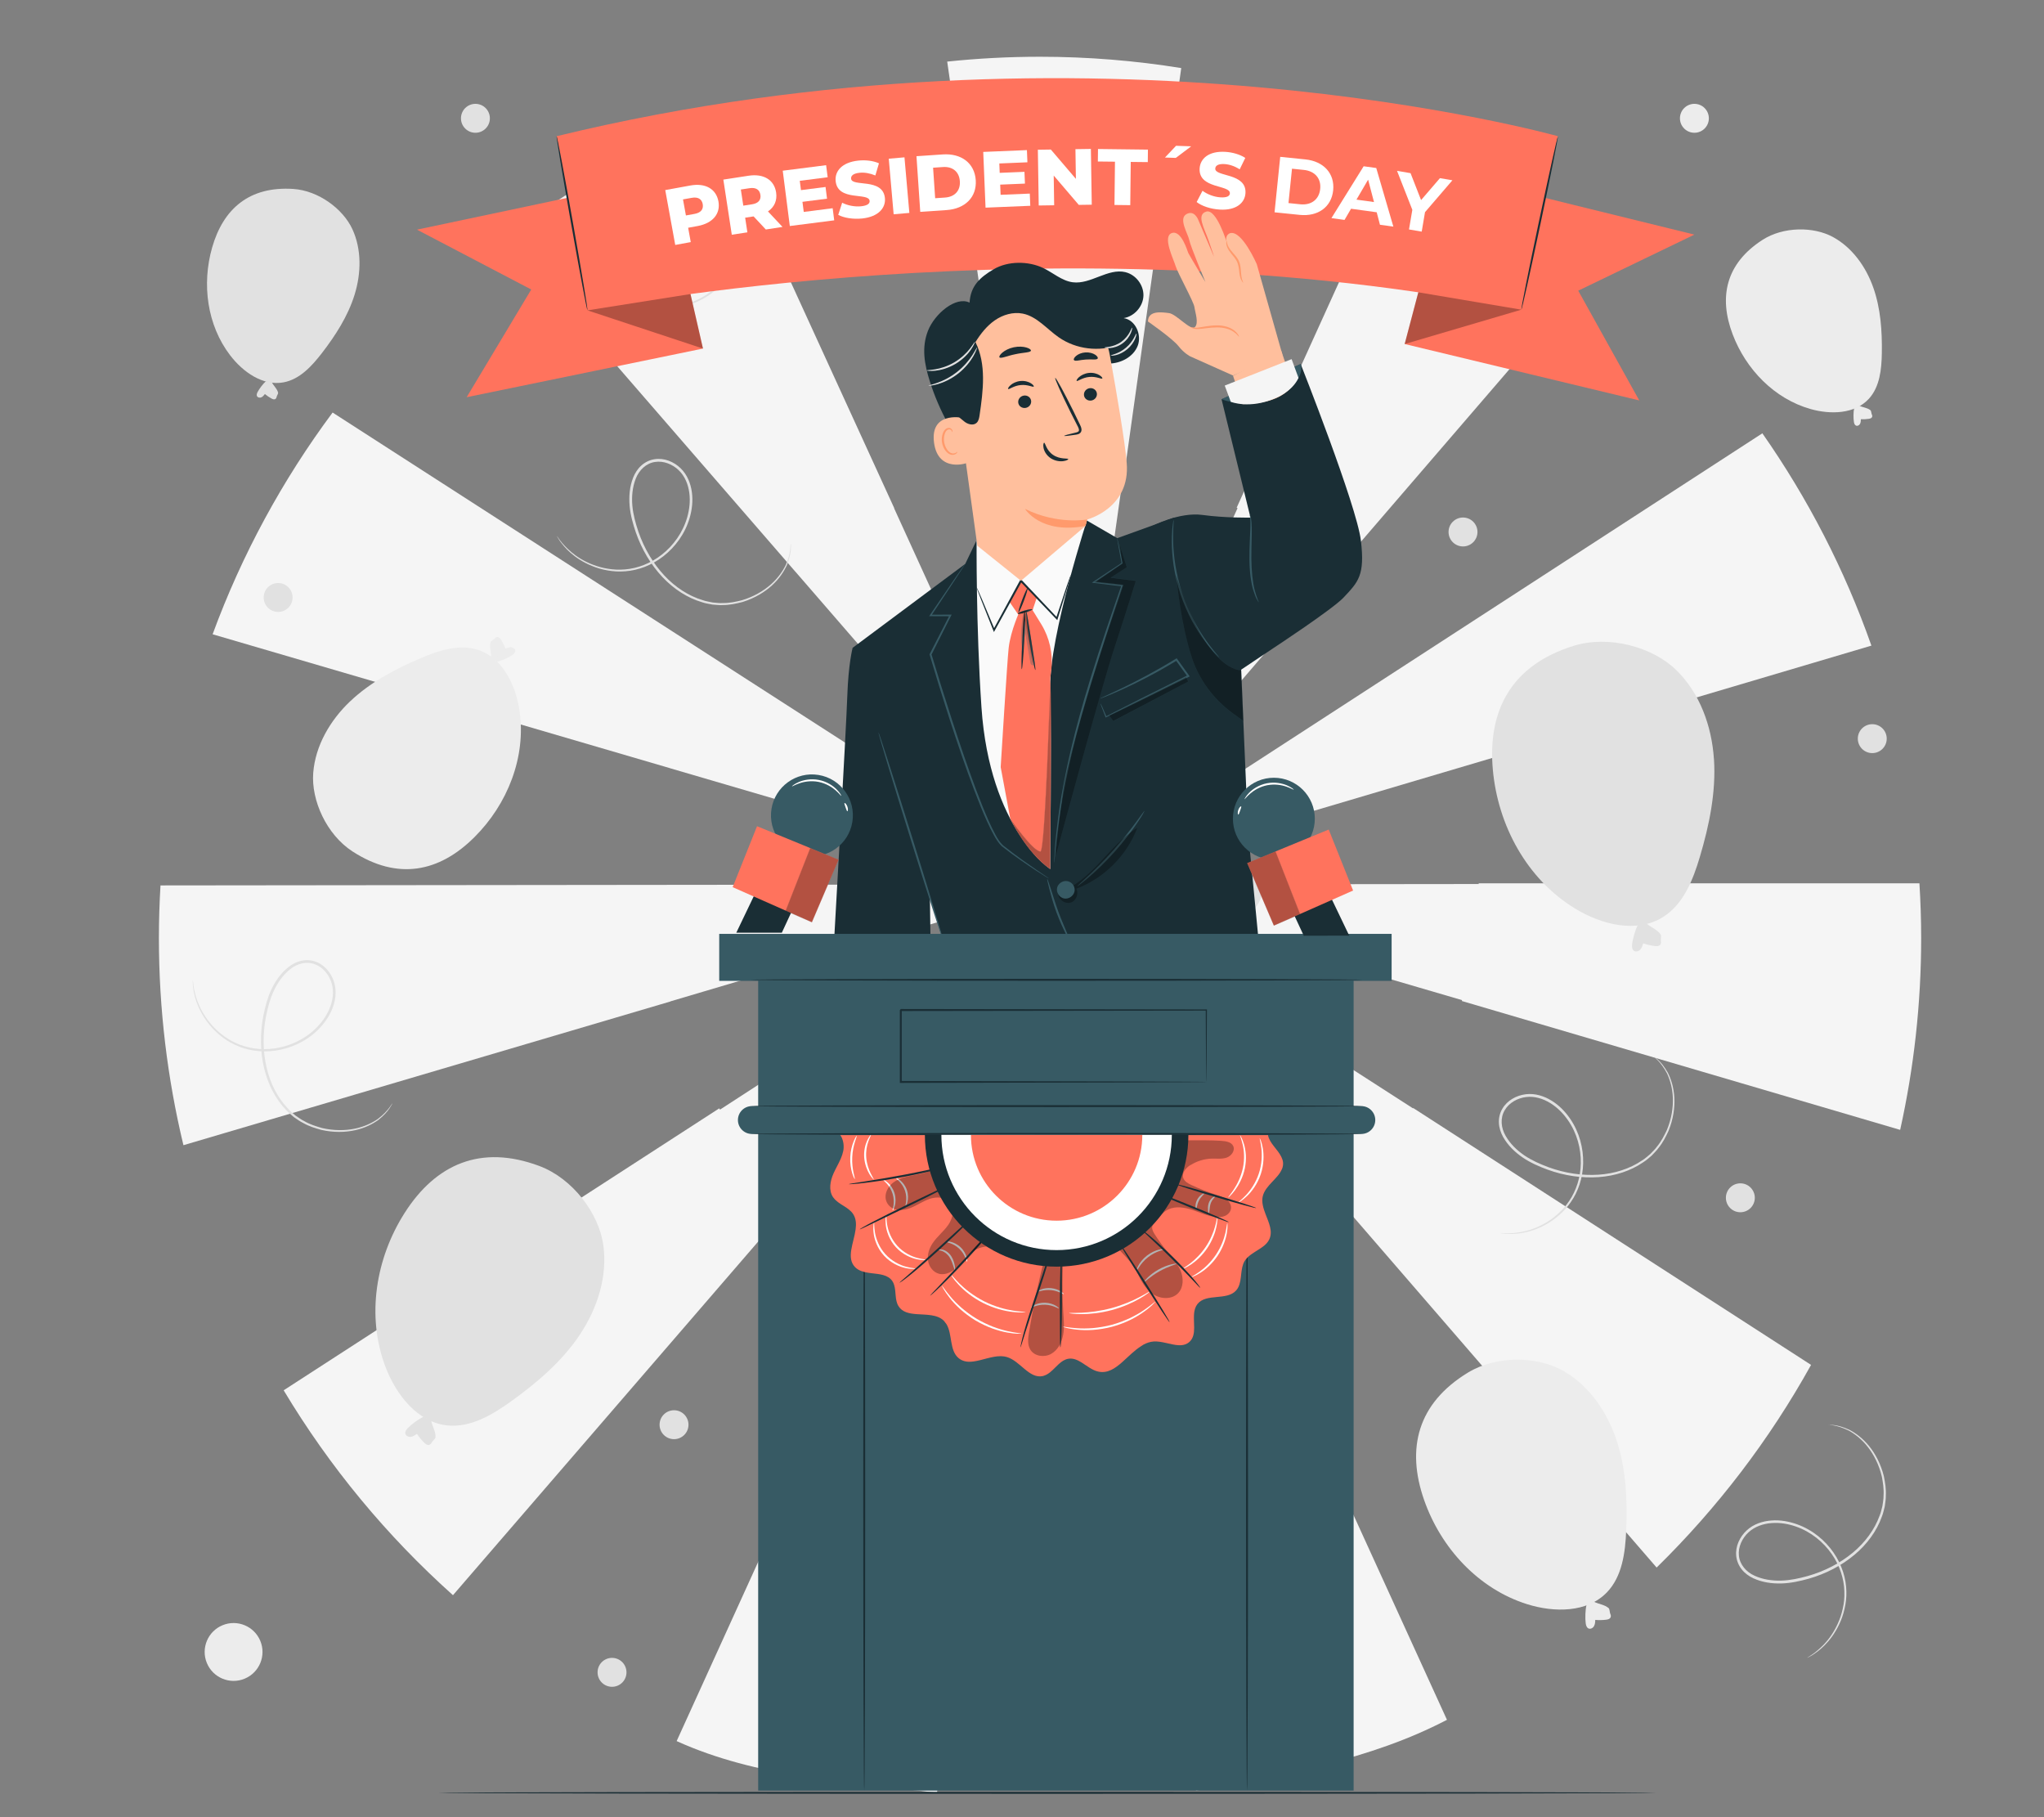 <?xml version="1.0" encoding="UTF-8"?>
<svg id="Layer_2" data-name="Layer 2" xmlns="http://www.w3.org/2000/svg" viewBox="0 0 540 480">
  <rect x="0" y="0" width="540" height="480" fill="#808080" stroke="none"/>
  <defs>
    <style>
      .cls-1 {
        fill: #ff735d;
      }

      .cls-1, .cls-2, .cls-3, .cls-4, .cls-5, .cls-6, .cls-7, .cls-8, .cls-9, .cls-10, .cls-11, .cls-12 {
        stroke-width: 0px;
      }

      .cls-2 {
        fill: #375a64;
      }

      .cls-3 {
        fill: #e1e1e1;
      }

      .cls-4 {
        fill: #ececec;
      }

      .cls-6 {
        fill: #f5f5f5;
      }

      .cls-7 {
        fill: none;
      }

      .cls-8 {
        fill: #1a2e35;
      }

      .cls-9 {
        fill: #fff;
      }

      .cls-13 {
        opacity: .3;
      }

      .cls-10 {
        fill: #fafafa;
      }

      .cls-11 {
        fill: #ff9a6c;
      }

      .cls-12 {
        fill: #ffbf9d;
      }
    </style>
  </defs>
  <g id="Layer_2-2" data-name="Layer 2">
    <g>
      <g>
        <g>
          <polygon class="cls-6" points="281.83 233.61 281.83 233.62 281.86 233.62 281.83 233.61"/>
          <polygon class="cls-6" points="281.74 233.61 281.82 233.62 281.76 233.59 281.74 233.61"/>
          <polygon class="cls-6" points="281.64 233.55 281.59 233.62 281.73 233.62 281.64 233.55"/>
          <polygon class="cls-6" points="281.53 233.54 281.55 233.52 281.52 233.52 281.53 233.54"/>
          <polygon class="cls-6" points="281.5 233.36 281.5 233.37 281.53 233.39 281.5 233.36"/>
          <polygon class="cls-6" points="281.81 233.53 281.79 233.55 281.81 233.57 281.81 233.53"/>
          <polygon class="cls-6" points="281.47 233.57 281.46 233.5 281.08 233.39 281.42 233.61 281.47 233.57"/>
          <polygon class="cls-6" points="281.48 233.51 281.47 233.57 281.52 233.54 281.48 233.51"/>
          <polygon class="cls-6" points="281.78 233.51 281.73 233.52 281.76 233.54 281.78 233.51"/>
          <polygon class="cls-6" points="281.74 233.58 281.72 233.57 281.73 233.6 281.74 233.58"/>
          <path class="cls-6" d="M250.24,16.27l15.69,109.18c.15-.02.3-.04.44-.06l15.26,107,15.13-107.02c.08.01.16.02.24.03l15.07-107.42c-12.15-1.96-24.62-2.99-37.33-2.99-8.28,0-16.46.44-24.52,1.28Z"/>
          <path class="cls-6" d="M423.55,68.76c-15.79-13.14-33.35-24.23-52.26-32.86l-44.58,98.21c.08.04.16.07.24.11l-45.07,99.06,141.67-164.52Z"/>
          <path class="cls-6" d="M177.07,202.94s0,0,0,0l103.75,30.38h-.41l1,.29h-.01s.02,0,.02,0h0s.05-.03.05-.03v.02s.07-.02.07-.02v-.02s0,.02,0,.02h.02s0,.01,0,.01l.03.03.05-.06.08.06h-.14s.07.06.07.06l.06-.04v.03s.04-.01.04-.01h0s0,0,0,0l.06-.02v.02s.05-.04.05-.04h.02s-.06.05-.06.05l.42.18-.34-.22,104.36,30.55c-.02.08-.04.15-.06.23l115.8,34.04c3.62-16.31,5.55-33.27,5.55-50.67,0-4.86-.17-9.68-.46-14.46h-116.44v.19l-108.74.12h-.04.01s-.05-.03-.05-.03v-.1s.49-.14.49-.14l-.39.25.97-.28h-.47l211.97-62.79c-7.07-20.1-16.81-38.93-28.81-56.08l-183.22,118.87h-.37l.16-.18-.28.18h0v-.02s-.02.02-.02.02l.1-.59-.2.44.02.15-.13.1-.04-.1h-.09l.02-.15-.17-.38.07.48.04.04h-.03v.02s-.22-.14-.22-.14l.11.13h-.36L87.87,108.97c-13.2,17.75-23.94,37.44-31.7,58.57l120.9,35.39ZM281.83,233.61h.03s-.03,0-.03,0h0ZM281.74,233.61l.02-.03.06.03h-.08ZM281.81,233.53v.03s-.02-.01-.02-.01l.02-.02ZM281.78,233.51l-.02.03-.03-.02h.05ZM281.74,233.58v.02s-.02-.03-.02-.03h.02ZM281.53,233.54v-.02s.02,0,.02,0h-.02ZM281.5,233.36l.02.03-.03-.02h0ZM281.48,233.51l.04.03-.05.03v-.06ZM281.46,233.5v.07s-.04.03-.04.03l-.34-.22.38.11Z"/>
          <path class="cls-6" d="M210.17,151.08s.01,0,.02-.01l71.19,82.15-45.16-98.95s.02-.01.04-.02l-47.15-103c-20.03,7.93-38.7,18.57-55.55,31.45l76.62,88.37Z"/>
          <path class="cls-6" d="M373.36,292.67s-.04.06-.06.1l-91.2-58.73,71.12,82.04c-.06.05-.12.1-.17.15l84.61,97.83c16.04-15.72,29.82-33.74,40.8-53.53l-105.1-67.85Z"/>
          <polygon class="cls-6" points="281.8 233.85 281.78 233.84 281.79 233.85 281.8 233.85"/>
          <polygon class="cls-6" points="281.54 233.64 281.52 233.67 281.48 233.64 281.5 233.73 281.5 233.72 281.5 233.73 281.57 233.7 281.54 233.68 281.56 233.65 281.58 233.65 281.57 233.64 281.59 233.62 281.48 233.62 281.54 233.64"/>
          <polygon class="cls-6" points="281.45 233.74 281.46 233.63 281.44 233.62 281.02 233.87 281.45 233.74"/>
          <path class="cls-6" d="M281.19,234.08l-90.97,59.02c-.07-.11-.14-.22-.21-.33l-115.07,74.47c12.13,20.24,27.24,38.48,44.73,54.12l104.43-120.97,57.1-66.31Z"/>
          <path class="cls-6" d="M177.14,264.5l104.26-30.88-239,.26c-.27,4.6-.42,9.23-.42,13.9,0,18.85,2.26,37.17,6.48,54.72l128.68-37.97s0-.01,0-.02Z"/>
          <path class="cls-6" d="M281.35,234.44l-102.59,225.46c21.17,9.6,44.79,10.79,68.78,13.66l33.81-239.12Z"/>
          <polygon class="cls-6" points="281.82 233.67 281.79 233.69 281.81 233.72 281.82 233.67"/>
          <path class="cls-6" d="M281.93,234.42l34.03,238.56c23.32-4.22,45.97-8.09,66.31-18.7l-100.34-219.86Z"/>
          <polygon class="cls-6" points="281.54 234.03 281.66 234.85 281.77 234.06 281.65 233.79 281.54 234.03"/>
          <polygon class="cls-6" points="281.78 233.7 281.76 233.71 281.78 233.71 281.78 233.7"/>
        </g>
        <g>
          <g>
            <path class="cls-4" d="M92.5,185.25c-5.26,5-9.19,11.68-9.75,18.91-.56,7.23,3.51,16.28,10.36,20.73,11.95,7.75,22.95,5.5,32.24-3.77,8.73-8.69,13.68-21.14,11.91-33.32-.98-6.76-4.41-13.96-10.89-16.11-5.04-1.68-10.54.14-15.42,2.24-6.67,2.86-13.19,6.33-18.45,11.33Z"/>
            <g>
              <path class="cls-4" d="M131.19,174.82c1.2-.25,3.1-1.08,4.12-1.77.4-.27.81-.63.81-1.11,0-.53-.53-.93-1.05-.98-.52-.05-1.03.16-1.52.37-.31-.82-.7-1.6-1.18-2.34-.21-.33-.5-.69-.89-.73-.31-.03-.62.16-.8.41-.19.25-1.01.65-1.09.96-.35,1.31.18,2.57.15,3.93"/>
              <path class="cls-4" d="M133.29,171.8c.17.08-.08.91-.84,1.63-.75.72-1.6.92-1.67.75-.08-.18.54-.62,1.2-1.25.66-.62,1.13-1.22,1.31-1.13Z"/>
              <path class="cls-4" d="M131.63,171.86c.18.02.26.65-.03,1.34-.29.69-.79,1.08-.93.96-.15-.12.06-.63.3-1.22.25-.59.46-1.1.65-1.08Z"/>
            </g>
          </g>
          <g>
            <path class="cls-4" d="M427.18,380.78c-2.43-7.56-7.16-14.61-14.03-18.59-6.87-3.98-17.73-4.26-25.36.39-13.32,8.12-16.3,20.04-11.57,33.6,4.44,12.73,14.37,23.52,27.23,27.56,7.14,2.24,15.86,2.27,21.06-3.11,4.04-4.18,4.86-10.46,5.11-16.28.34-7.93,0-16.01-2.43-23.57Z"/>
            <g>
              <path class="cls-4" d="M419.14,423.91c-.32,1.3-.4,3.57-.21,4.9.07.52.24,1.1.71,1.33.52.25,1.17-.08,1.46-.58.3-.49.33-1.1.35-1.67.95.08,1.91.07,2.86-.05.43-.05.91-.16,1.14-.53.18-.29.14-.68-.02-.99-.16-.3-.17-1.3-.43-1.53-1.13-.97-2.62-1.04-3.94-1.72"/>
              <path class="cls-4" d="M421.11,427.41c-.15.13-.86-.51-1.21-1.6-.35-1.08-.15-2.02.05-2,.21,0,.35.83.66,1.77.3.95.67,1.7.5,1.83Z"/>
              <path class="cls-4" d="M421.85,425.74c-.1.17-.76-.05-1.31-.66-.55-.61-.69-1.29-.51-1.38.19-.09.59.36,1.06.88.47.53.87.98.75,1.16Z"/>
            </g>
          </g>
          <g>
            <path class="cls-3" d="M452.8,200.51c-.57-8.7-3.73-17.48-9.99-23.55-6.26-6.08-17.76-9.27-27.12-6.35-16.36,5.09-22.72,16.99-21.3,32.71,1.33,14.75,9.03,28.9,21.66,36.63,7,4.29,16.29,6.65,23.26,2.31,5.43-3.38,7.97-9.85,9.79-15.98,2.48-8.36,4.28-17.06,3.71-25.77Z"/>
            <g>
              <path class="cls-3" d="M432.71,244.31c-.69,1.3-1.38,3.7-1.53,5.17-.06.57-.04,1.24.4,1.61.48.41,1.27.23,1.71-.22.45-.45.64-1.08.82-1.69.99.34,2.02.58,3.07.71.47.06,1.02.07,1.36-.26.27-.27.33-.69.24-1.06-.09-.37.17-1.43-.05-1.74-.94-1.33-2.51-1.81-3.74-2.89"/>
              <path class="cls-3" d="M433.89,248.56c-.2.1-.78-.78-.86-2.02-.09-1.25.38-2.19.59-2.12.22.06.15.98.23,2.07.07,1.09.26,1.99.04,2.08Z"/>
              <path class="cls-3" d="M435.11,246.98c-.16.16-.8-.25-1.22-1.05-.42-.8-.39-1.56-.17-1.6.23-.05.53.54.9,1.22.36.69.66,1.27.49,1.43Z"/>
            </g>
          </g>
          <g>
            <path class="cls-3" d="M153.1,352.67c4.7-6.97,7.47-15.52,6.28-23.84-1.18-8.32-8.06-17.54-16.92-20.85-15.47-5.77-27.34-.45-35.53,12.36-7.69,12.03-10.17,27.35-5.1,40.69,2.81,7.4,8.49,14.68,16.37,15.49,6.13.63,11.89-2.81,16.89-6.41,6.83-4.91,13.33-10.48,18.03-17.45Z"/>
            <g>
              <path class="cls-3" d="M111.95,374.2c-1.3.59-3.23,2-4.22,3.03-.38.4-.76.92-.64,1.46.13.6.83.92,1.44.84.6-.08,1.13-.45,1.62-.8.55.85,1.2,1.64,1.92,2.35.33.32.73.65,1.19.6.36-.04.66-.33.81-.67.15-.33.97-.99.99-1.36.07-1.57-.85-2.86-1.15-4.41"/>
              <path class="cls-3" d="M110.33,378.14c-.21-.04-.14-1.05.54-2.05.67-1,1.58-1.45,1.7-1.27.13.18-.46.83-1.04,1.71-.59.87-.98,1.67-1.19,1.61Z"/>
              <path class="cls-3" d="M112.2,377.66c-.21.03-.46-.67-.31-1.52.15-.86.62-1.42.81-1.32.2.1.09.72-.04,1.46-.13.74-.25,1.36-.47,1.38Z"/>
            </g>
          </g>
          <g>
            <path class="cls-4" d="M494.91,75.99c-1.94-5.51-5.55-10.6-10.68-13.39-5.13-2.79-13.12-2.78-18.64.79-9.63,6.23-11.59,15.05-7.84,24.93,3.51,9.27,11.03,17.01,20.56,19.72,5.29,1.5,11.7,1.35,15.42-2.7,2.89-3.16,3.36-7.79,3.43-12.07.09-5.84-.31-11.77-2.25-17.28Z"/>
            <g>
              <path class="cls-4" d="M489.84,107.85c-.21.97-.22,2.63-.06,3.61.06.38.2.8.55.96.39.18.86-.08,1.06-.45.21-.37.22-.81.23-1.24.7.04,1.41.01,2.1-.1.32-.05.67-.14.83-.42.13-.22.09-.5-.04-.73-.12-.22-.15-.96-.35-1.11-.85-.69-1.95-.71-2.93-1.19"/>
              <path class="cls-4" d="M491.36,110.38c-.06.06-.54-.42-.81-1.19-.27-.77-.2-1.44-.11-1.44.09,0,.16.62.41,1.33.25.71.58,1.24.51,1.29Z"/>
              <path class="cls-4" d="M491.87,109.14c-.04.07-.49-.11-.89-.54-.4-.43-.56-.89-.48-.92.08-.04.35.31.72.7.37.39.71.68.66.76Z"/>
            </g>
          </g>
          <g>
            <path class="cls-3" d="M93.67,77.87c1.76-5.65,1.9-11.96-.57-17.33-2.48-5.37-8.97-10.19-15.61-10.63-11.59-.77-18.51,5.21-21.45,15.49-2.76,9.65-1.34,20.48,4.76,28.45,3.38,4.42,8.68,8.18,14.15,7.14,4.26-.81,7.44-4.29,10.09-7.72,3.61-4.68,6.87-9.75,8.63-15.39Z"/>
            <g>
              <path class="cls-3" d="M70.28,100.67c-.75.66-1.77,2-2.23,2.89-.18.35-.33.77-.14,1.11.21.38.75.45,1.14.28s.67-.53.93-.87c.54.46,1.14.86,1.77,1.2.29.15.63.29.92.16.23-.1.38-.36.41-.61.03-.25.46-.87.39-1.11-.27-1.07-1.15-1.76-1.66-2.74"/>
              <path class="cls-3" d="M69.98,103.65c-.08,0-.19-.67.06-1.46.24-.79.71-1.29.78-1.23.08.06-.24.6-.47,1.33-.23.73-.28,1.36-.37,1.36Z"/>
              <path class="cls-3" d="M71.14,102.95c-.08.04-.33-.39-.4-.98-.07-.59.08-1.06.17-1.04.09.01.09.46.16,1,.06.54.16.98.08,1.01Z"/>
            </g>
          </g>
          <path class="cls-3" d="M219.96,45.3s.09.09.23.3c.16.24.37.54.62.91.52.82,1.13,2.14,1.59,3.93.37,1.81.5,4.13-.05,6.71-.53,2.58-1.72,5.41-3.72,8.07-1.06,1.28-2.21,2.6-3.69,3.67-.69.6-1.52,1.02-2.32,1.53-.86.39-1.71.87-2.66,1.14-3.69,1.32-8.01,1.58-12.32.75-4.31-.83-8.64-2.66-12.56-5.39-1.94-1.38-3.86-2.88-5.5-4.76-1.62-1.87-2.97-4.08-3.62-6.59-.31-1.25-.4-2.58-.13-3.86.27-1.28.91-2.47,1.83-3.38,1.85-1.85,4.55-2.46,6.96-2.13,2.47.34,4.59,1.72,6.18,3.4,1.61,1.69,2.73,3.72,3.48,5.79,1.5,4.17,1.42,8.57.33,12.32-1.09,3.77-3.23,6.92-5.77,9.07-1.26,1.09-2.61,1.94-3.96,2.59-1.34.66-2.68,1.14-3.96,1.45-2.56.65-4.86.72-6.69.54-1.85-.16-3.23-.6-4.15-.88-.42-.17-.75-.3-1.02-.41-.23-.1-.34-.15-.34-.16.03-.11,1.89.88,5.54,1.17,1.81.13,4.07.02,6.57-.65,1.25-.32,2.55-.81,3.85-1.47,1.31-.65,2.61-1.49,3.83-2.57,2.44-2.11,4.49-5.17,5.52-8.84,1.04-3.65,1.09-7.91-.38-11.92-.73-1.99-1.82-3.94-3.35-5.54-1.51-1.59-3.52-2.88-5.77-3.17-2.23-.31-4.71.29-6.34,1.93-1.68,1.64-2.14,4.23-1.51,6.55.61,2.35,1.91,4.48,3.46,6.29,1.56,1.81,3.46,3.3,5.36,4.65,3.83,2.68,8.07,4.49,12.27,5.31,4.2.83,8.4.59,12-.66.92-.26,1.74-.72,2.57-1.08.77-.49,1.58-.89,2.26-1.47,1.45-1.02,2.58-2.3,3.63-3.54,1.97-2.58,3.17-5.33,3.73-7.84.57-2.52.48-4.78.17-6.57-.81-3.57-2.3-5.14-2.16-5.2Z"/>
          <path class="cls-3" d="M208.96,143.65s.02.13.01.37c0,.29-.02.65-.04,1.1-.05.97-.34,2.39-1.02,4.12-.77,1.68-2.02,3.63-3.98,5.41-1.94,1.77-4.57,3.37-7.75,4.36-1.6.41-3.32.81-5.15.81-.91.08-1.83-.07-2.78-.12-.92-.19-1.9-.3-2.82-.64-3.76-1.1-7.41-3.43-10.42-6.63-3.01-3.2-5.44-7.23-7.01-11.73-.76-2.25-1.44-4.6-1.66-7.08-.21-2.46-.02-5.05.93-7.46.48-1.2,1.19-2.33,2.17-3.2.97-.88,2.19-1.46,3.46-1.66,2.58-.41,5.13.67,6.88,2.36,1.8,1.72,2.71,4.09,3.01,6.38.31,2.32.03,4.61-.58,6.73-1.23,4.26-3.88,7.77-6.96,10.17-3.09,2.42-6.68,3.7-9.99,3.96-1.66.15-3.25.04-4.72-.22-1.47-.25-2.84-.65-4.05-1.15-2.45-.98-4.35-2.27-5.74-3.49-1.4-1.21-2.26-2.38-2.85-3.15-.24-.38-.43-.69-.59-.93-.13-.21-.19-.32-.18-.33.09-.07,1.01,1.82,3.8,4.2,1.39,1.17,3.28,2.41,5.7,3.33,1.2.47,2.54.84,3.98,1.07,1.44.24,2.99.32,4.6.17,3.22-.28,6.67-1.55,9.66-3.92,2.98-2.34,5.52-5.76,6.69-9.87.58-2.04.84-4.26.54-6.46-.29-2.18-1.16-4.39-2.81-5.96-1.62-1.55-3.98-2.53-6.27-2.16-2.32.34-4.21,2.17-5.07,4.42-.89,2.26-1.09,4.75-.89,7.13.21,2.38.87,4.7,1.61,6.91,1.53,4.42,3.9,8.37,6.82,11.51,2.92,3.14,6.46,5.41,10.1,6.51.9.33,1.83.44,2.72.64.91.06,1.81.21,2.69.14,1.77.02,3.44-.35,5.01-.74,3.11-.93,5.69-2.46,7.62-4.16,1.94-1.71,3.2-3.59,3.99-5.22,1.44-3.37,1.15-5.51,1.3-5.48Z"/>
          <path class="cls-3" d="M436.98,279.07s.11.07.3.23c.22.19.49.43.83.73.72.65,1.64,1.77,2.55,3.39.82,1.66,1.54,3.86,1.68,6.5.14,2.63-.27,5.67-1.52,8.76-.69,1.5-1.47,3.09-2.63,4.5-.52.75-1.21,1.38-1.85,2.08-.73.59-1.43,1.28-2.27,1.78-3.23,2.22-7.34,3.58-11.72,3.89-4.38.31-9.04-.35-13.52-1.98-2.23-.83-4.47-1.79-6.54-3.19-2.04-1.4-3.92-3.18-5.19-5.44-.62-1.13-1.05-2.39-1.11-3.7-.07-1.31.25-2.62.9-3.73,1.31-2.26,3.76-3.55,6.18-3.85,2.47-.31,4.88.48,6.85,1.7,1.99,1.22,3.59,2.89,4.85,4.71,2.52,3.65,3.57,7.92,3.48,11.82-.08,3.93-1.35,7.52-3.25,10.24-.94,1.38-2.02,2.55-3.16,3.52-1.13.99-2.29,1.79-3.45,2.42-2.3,1.28-4.51,1.94-6.33,2.24-1.83.32-3.27.25-4.24.22-.45-.05-.81-.1-1.1-.13-.25-.03-.37-.06-.37-.07,0-.11,2.05.36,5.65-.29,1.79-.34,3.94-1.03,6.18-2.32,1.13-.63,2.26-1.43,3.34-2.41,1.1-.96,2.14-2.12,3.04-3.46,1.82-2.67,3.01-6.15,3.07-9.96.07-3.79-.98-7.92-3.43-11.42-1.22-1.74-2.77-3.34-4.66-4.49-1.87-1.15-4.14-1.87-6.39-1.58-2.23.28-4.48,1.49-5.63,3.5-1.21,2.01-.98,4.64.23,6.72,1.19,2.11,2.99,3.84,4.96,5.19,1.98,1.34,4.19,2.3,6.37,3.12,4.39,1.61,8.95,2.26,13.23,1.98,4.27-.28,8.28-1.58,11.43-3.72.82-.48,1.5-1.14,2.21-1.71.62-.67,1.3-1.27,1.81-2,1.13-1.36,1.9-2.89,2.6-4.35,1.25-3,1.69-5.97,1.59-8.54-.1-2.58-.76-4.74-1.52-6.39-1.7-3.24-3.54-4.38-3.43-4.47Z"/>
          <path class="cls-3" d="M103.67,291.48s-.05.12-.18.33c-.15.25-.35.56-.58.94-.53.81-1.49,1.91-2.94,3.07-1.51,1.08-3.57,2.15-6.16,2.72-2.58.57-5.66.65-8.91-.08-1.6-.44-3.29-.95-4.88-1.87-.83-.39-1.56-.97-2.36-1.49-.71-.63-1.5-1.21-2.13-1.96-2.72-2.83-4.74-6.68-5.75-10.96-1.02-4.28-1.12-9-.24-13.7.46-2.34,1.05-4.72,2.09-6.99,1.05-2.25,2.51-4.4,4.54-6.02,1.02-.8,2.2-1.43,3.48-1.7,1.28-.28,2.63-.18,3.84.28,2.45.93,4.12,3.15,4.81,5.49.71,2.39.32,4.91-.57,7.05-.89,2.17-2.28,4.03-3.87,5.57-3.2,3.09-7.25,4.82-11.13,5.36-3.9.56-7.66-.11-10.67-1.55-1.52-.7-2.85-1.59-4-2.55-1.16-.95-2.14-1.98-2.95-3.02-1.64-2.07-2.65-4.15-3.25-5.9-.62-1.76-.78-3.2-.9-4.16-.02-.45-.03-.81-.04-1.11,0-.25,0-.38.01-.38.11-.02-.03,2.08,1.21,5.55.63,1.71,1.66,3.73,3.3,5.74.81,1.01,1.79,2,2.93,2.92,1.13.93,2.44,1.78,3.92,2.44,2.94,1.36,6.58,1.98,10.36,1.42,3.76-.55,7.68-2.26,10.75-5.25,1.52-1.49,2.85-3.28,3.69-5.35.84-2.04,1.18-4.4.53-6.59-.64-2.16-2.2-4.19-4.38-5.01-2.19-.87-4.75-.22-6.61,1.32-1.9,1.52-3.32,3.59-4.33,5.76-1.01,2.17-1.59,4.52-2.05,6.81-.88,4.61-.79,9.22.19,13.41.97,4.18,2.91,7.93,5.54,10.7.61.74,1.37,1.29,2.05,1.91.77.51,1.47,1.08,2.27,1.46,1.53.9,3.17,1.41,4.73,1.86,3.17.75,6.18.7,8.71.18,2.54-.52,4.57-1.52,6.07-2.55,2.93-2.21,3.75-4.22,3.87-4.12Z"/>
          <path class="cls-3" d="M483.11,376.34s.13,0,.37,0c.29.03.65.06,1.1.1.96.11,2.37.48,4.05,1.26,1.64.86,3.51,2.23,5.17,4.28,1.66,2.04,3.1,4.75,3.9,7.99.32,1.63.62,3.36.51,5.18.02.91-.17,1.83-.28,2.77-.25.91-.41,1.88-.8,2.78-1.32,3.69-3.85,7.2-7.22,10.01-3.37,2.81-7.53,5.01-12.12,6.31-2.3.63-4.68,1.17-7.17,1.24-2.47.07-5.04-.28-7.4-1.36-1.17-.55-2.26-1.32-3.07-2.35-.82-1.02-1.33-2.27-1.46-3.55-.26-2.6.97-5.08,2.75-6.74,1.82-1.7,4.24-2.47,6.55-2.63,2.33-.18,4.61.24,6.69.97,4.18,1.48,7.53,4.32,9.74,7.54,2.23,3.23,3.31,6.88,3.37,10.2.05,1.66-.15,3.25-.5,4.7-.34,1.46-.81,2.79-1.38,3.98-1.12,2.39-2.52,4.21-3.82,5.52-1.29,1.33-2.5,2.12-3.31,2.66-.39.22-.71.39-.97.53-.22.12-.33.17-.34.16-.07-.09,1.87-.91,4.41-3.55,1.25-1.32,2.59-3.14,3.65-5.5.54-1.17.99-2.48,1.3-3.91.33-1.42.5-2.97.43-4.59-.09-3.23-1.16-6.75-3.35-9.87-2.17-3.11-5.43-5.85-9.47-7.25-2.01-.7-4.2-1.08-6.41-.91-2.19.16-4.45.91-6.11,2.46-1.65,1.53-2.76,3.83-2.52,6.13.2,2.34,1.92,4.33,4.12,5.31,2.2,1.02,4.68,1.36,7.06,1.3,2.39-.07,4.74-.59,6.99-1.21,4.5-1.27,8.58-3.41,11.88-6.14,3.3-2.73,5.78-6.13,7.08-9.71.39-.88.55-1.8.79-2.68.11-.91.31-1.79.29-2.68.12-1.77-.15-3.46-.45-5.05-.75-3.16-2.13-5.83-3.72-7.85-1.59-2.04-3.39-3.4-4.98-4.29-3.28-1.63-5.44-1.47-5.4-1.62Z"/>
          <circle class="cls-3" cx="325.85" cy="234.76" r="7.64"/>
          <circle class="cls-4" cx="61.71" cy="436.36" r="7.64" transform="translate(-162.29 56.83) rotate(-22.5)"/>
          <path class="cls-3" d="M463.6,316.39c0,2.11-1.71,3.82-3.82,3.82s-3.82-1.71-3.82-3.82,1.71-3.82,3.82-3.82,3.82,1.71,3.82,3.82Z"/>
          <path class="cls-3" d="M498.45,195.11c0,2.11-1.71,3.82-3.82,3.82s-3.82-1.71-3.82-3.82,1.71-3.82,3.82-3.82,3.82,1.71,3.82,3.82Z"/>
          <path class="cls-3" d="M390.33,140.52c0,2.11-1.71,3.82-3.82,3.82s-3.82-1.71-3.82-3.82,1.71-3.82,3.82-3.82,3.82,1.71,3.82,3.82Z"/>
          <path class="cls-4" d="M451.46,31.25c0,2.11-1.71,3.82-3.82,3.82s-3.82-1.71-3.82-3.82,1.71-3.82,3.82-3.82,3.82,1.71,3.82,3.82Z"/>
          <path class="cls-3" d="M289.07,58.4c0,2.11-1.71,3.82-3.82,3.82s-3.82-1.71-3.82-3.82,1.71-3.82,3.82-3.82,3.82,1.71,3.82,3.82Z"/>
          <path class="cls-3" d="M77.3,157.82c0,2.11-1.71,3.82-3.82,3.82s-3.82-1.71-3.82-3.82,1.71-3.82,3.82-3.82,3.82,1.71,3.82,3.82Z"/>
          <path class="cls-3" d="M165.51,441.74c0,2.11-1.71,3.82-3.82,3.82s-3.82-1.71-3.82-3.82,1.71-3.82,3.82-3.82,3.82,1.71,3.82,3.82Z"/>
          <path class="cls-3" d="M181.89,376.33c0,2.11-1.71,3.82-3.82,3.82s-3.82-1.71-3.82-3.82,1.71-3.82,3.82-3.82,3.82,1.71,3.82,3.82Z"/>
          <path class="cls-3" d="M129.42,31.25c0,2.11-1.71,3.82-3.82,3.82s-3.82-1.71-3.82-3.82,1.71-3.82,3.82-3.82,3.82,1.71,3.82,3.82Z"/>
        </g>
        <g>
          <g>
            <path class="cls-1" d="M175.33,46.76c-1.44.48-65.17,13.9-65.17,13.9l30.19,15.81-17.06,28.45,62.43-12.85-10.38-45.31Z"/>
            <path class="cls-1" d="M147.05,35.98l8.15,46s124.6-24.92,246.8,0l9.58-46s-122.68-34.5-264.53,0Z"/>
            <g class="cls-13">
              <polygon class="cls-5" points="155.2 81.98 185.71 92.07 182.41 77.67 155.2 81.98"/>
            </g>
            <g>
              <line class="cls-8" x1="147.05" y1="35.98" x2="155.2" y2="81.98"/>
              <path class="cls-8" d="M155.2,81.98c-.14.03-2.08-10.25-4.33-22.96-2.25-12.71-3.96-23.02-3.82-23.05.14-.03,2.08,10.25,4.33,22.96,2.25,12.7,3.96,23.02,3.82,23.05Z"/>
            </g>
            <path class="cls-1" d="M382.96,45.94c1.42.53,64.68,16.03,64.68,16.03l-30.69,14.81,16.12,28.99-61.97-14.9,11.86-44.94Z"/>
            <g class="cls-13">
              <polygon class="cls-5" points="401.92 81.8 371.09 90.88 374.7 77.21 401.92 81.8"/>
            </g>
            <g>
              <line class="cls-8" x1="411.57" y1="36.09" x2="401.92" y2="81.8"/>
              <path class="cls-8" d="M401.92,81.8c-.14-.03,1.9-10.29,4.57-22.91,2.67-12.63,4.94-22.83,5.08-22.8s-1.9,10.29-4.57,22.91c-2.66,12.62-4.94,22.83-5.08,22.8Z"/>
            </g>
          </g>
          <g>
            <path class="cls-9" d="M189.8,53.18c.6,3.29-1.51,5.79-5.47,6.52l-2.53.46.69,3.79-4.1.75-2.64-14.49,6.63-1.21c3.96-.72,6.81.88,7.42,4.19ZM185.66,53.93c-.25-1.35-1.24-1.98-2.94-1.67l-2.28.41.77,4.24,2.28-.41c1.7-.31,2.4-1.25,2.16-2.58Z"/>
            <path class="cls-9" d="M199.11,57.16l-2.25.34.59,3.87-4.12.63-2.23-14.56,6.65-1.02c3.97-.61,6.78,1.07,7.29,4.4.33,2.14-.47,3.88-2.15,5.03l3.84,4.09-4.41.68-3.23-3.46ZM198.01,49.71l-2.29.35.65,4.26,2.29-.35c1.71-.26,2.44-1.18,2.23-2.51-.21-1.35-1.18-2.01-2.89-1.75Z"/>
            <path class="cls-9" d="M219.98,55.01l.41,3.19-11.73,1.5-1.87-14.61,11.46-1.46.41,3.19-7.37.94.32,2.46,6.49-.83.39,3.09-6.49.83.34,2.67,7.64-.98Z"/>
            <path class="cls-9" d="M221.45,56.75l1.04-3.2c1.39.72,3.29,1.11,4.99.94,1.72-.18,2.34-.73,2.26-1.44-.24-2.32-8.4.25-8.97-5.2-.27-2.62,1.64-4.97,5.99-5.43,1.9-.2,3.92.03,5.45.72l-.95,3.21c-1.48-.61-2.9-.84-4.18-.71-1.74.18-2.3.83-2.23,1.57.23,2.24,8.37-.31,8.93,5.09.27,2.55-1.64,4.95-5.99,5.41-2.41.25-4.86-.15-6.34-.96Z"/>
            <path class="cls-9" d="M234.8,41.92l4.15-.36,1.29,14.68-4.15.36-1.29-14.68Z"/>
            <path class="cls-9" d="M242.12,41.26l6.95-.47c4.87-.33,8.4,2.28,8.71,6.79.31,4.51-2.84,7.58-7.71,7.91l-6.95.47-1-14.7ZM249.68,52.18c2.5-.17,4.08-1.77,3.9-4.31-.17-2.54-1.95-3.92-4.45-3.75l-2.62.18.55,8.06,2.62-.18Z"/>
            <path class="cls-9" d="M272.06,51.14l.13,3.22-11.82.49-.61-14.72,11.54-.48.13,3.22-7.42.31.1,2.48,6.54-.27.13,3.11-6.54.27.11,2.69,7.69-.32Z"/>
            <path class="cls-9" d="M288.2,39.34l.23,14.73-3.43.05-6.62-7.75.12,7.85-4.08.06-.23-14.73,3.43-.05,6.62,7.75-.12-7.85,4.08-.06Z"/>
            <path class="cls-9" d="M294.56,42.71l-4.52-.05.04-3.3,13.19.16-.04,3.3-4.5-.05-.13,11.42-4.17-.05.13-11.42Z"/>
            <path class="cls-9" d="M310.7,38.51l4,.14-4.07,3.06-2.86-.1,2.93-3.1Z"/>
            <path class="cls-9" d="M316.14,53.37l1.55-2.98c1.25.94,3.06,1.64,4.76,1.74,1.72.1,2.42-.34,2.47-1.05.14-2.33-8.32-1.13-7.99-6.59.16-2.62,2.43-4.64,6.8-4.38,1.91.12,3.86.68,5.26,1.6l-1.47,3.01c-1.36-.84-2.72-1.3-4.01-1.38-1.74-.1-2.41.45-2.45,1.18-.13,2.25,8.3,1.07,7.98,6.49-.15,2.56-2.43,4.62-6.79,4.35-2.42-.14-4.77-.94-6.1-1.99Z"/>
            <path class="cls-9" d="M338.22,41.43l6.66.68c4.79.49,7.78,3.71,7.33,8.15-.45,4.44-4.03,6.99-8.83,6.5l-6.66-.68,1.5-14.65ZM343.5,53.96c2.91.3,4.99-1.25,5.28-4.05.29-2.8-1.44-4.74-4.35-5.03l-3.1-.32-.93,9.08,3.1.32Z"/>
            <path class="cls-9" d="M363.7,56.07l-6.77-.93-1.72,2.95-3.46-.48,8.51-13.69,3.33.46,4.52,15.48-3.54-.49-.86-3.3ZM362.99,53.36l-1.55-5.9-3.08,5.27,4.63.64Z"/>
            <path class="cls-9" d="M376.47,56.03l-.87,5.15-3.36-.57.88-5.19-4.04-10.29,3.57.61,2.78,7.11,4.98-5.79,3.3.56-7.24,8.42Z"/>
          </g>
        </g>
        <path class="cls-8" d="M255.02,148.94l-29.78,22.19,24.21,78.18,83.08-.65-2.8-28.94-1.97-45.97-17.51-37.04-14.99,5.41s-.1.01-.15-.01l-8.26-4.78-28.86,5.4-2.98,6.21Z"/>
        <path class="cls-8" d="M220.29,249.69h25.56l-.66-45.97-19.94-32.58s-1.12,4.21-1.4,12.64c-.28,8.43-3.56,65.92-3.56,65.92Z"/>
        <path class="cls-8" d="M304.3,139.01s7.19-3.83,13.37-2.99c6.18.84,12.69.7,12.69.7l-7.64-31.25,20.91-9.3s14.78,37.33,15.9,46.6c1.12,9.27-.74,10.97-4.57,15.06-2.88,3.08-18.46,13.31-18.46,13.31l-9.58,6.4-14.86-12.02-7.75-26.5Z"/>
        <path class="cls-2" d="M322.18,173.75s-.42-.36-1.12-1.09c-.35-.36-.77-.81-1.22-1.37-.45-.55-1-1.16-1.51-1.9-1.09-1.43-2.25-3.25-3.4-5.34-1.11-2.11-2.19-4.51-3.07-7.12-.86-2.62-1.43-5.19-1.8-7.54-.34-2.36-.49-4.51-.48-6.31-.03-.9.04-1.71.07-2.43.02-.71.09-1.33.16-1.83.12-1,.2-1.55.24-1.54.04,0,.02.56-.04,1.56-.04.5-.07,1.11-.07,1.82,0,.71-.05,1.52,0,2.41.03,1.79.22,3.91.58,6.24.39,2.33.98,4.86,1.82,7.45.87,2.58,1.92,4.96,3,7.05,1.11,2.08,2.23,3.9,3.27,5.34.49.75,1.01,1.37,1.44,1.94.42.57.82,1.04,1.14,1.42.65.77.99,1.2.96,1.23Z"/>
        <path class="cls-10" d="M287.61,136.02s-10.47,31.92-10.15,45.78c.33,13.86,0,47.76,0,47.76,0,0-15.99-10.59-18.17-42.73-1.46-21.47-1.28-44.09-1.28-44.09l29.6-6.72Z"/>
        <path class="cls-2" d="M278.5,227.87s-.01-.09,0-.26c0-.2.02-.45.03-.75.04-.7.1-1.66.17-2.88.19-2.5.56-6.11,1.2-10.54.67-4.43,1.66-9.68,3.02-15.44,1.35-5.77,3.09-12.05,5.1-18.58,2.83-9.22,5.8-17.7,8.26-24.83l.18.29c-2.69-.32-5.19-.63-7.48-.9l-.52-.06.43-.29c2.96-1.97,5.47-3.63,7.48-4.97l-.06.13c-.39-2.13-.7-3.79-.91-4.96-.09-.54-.16-.96-.22-1.29-.05-.29-.06-.44-.05-.44.01,0,.05.14.12.43.07.32.17.74.29,1.28.25,1.17.59,2.82,1.04,4.94l.02.08-.07.05c-1.99,1.36-4.47,3.06-7.41,5.07l-.08-.35c2.29.26,4.79.54,7.48.84l.27.03-.09.26c-2.41,7.14-5.35,15.64-8.18,24.84-2.01,6.52-3.75,12.79-5.13,18.54-1.38,5.75-2.41,10.97-3.12,15.39-.69,4.42-1.12,8.01-1.36,10.5-.11,1.21-.21,2.17-.27,2.87-.03.3-.06.55-.08.75-.02.17-.04.25-.05.25Z"/>
        <path class="cls-2" d="M277.08,232.03s-.09-.03-.24-.12c-.18-.1-.4-.24-.67-.4-.58-.36-1.44-.89-2.52-1.6-2.17-1.43-5.3-3.49-8.96-6.36-.9-.83-1.53-1.89-2.15-3-.62-1.11-1.19-2.3-1.76-3.54-1.13-2.49-2.22-5.19-3.31-8.06-2.18-5.73-4.36-12.11-6.55-18.83-1.95-6.03-3.74-11.83-5.32-17.17l-.03-.09.04-.09c1.89-3.7,3.66-7.15,5.26-10.29l.19.31c-1.86,0-3.6-.02-5.23-.02h-.36s.2-.3.2-.3c2.85-4.17,5.16-7.55,6.78-9.94.79-1.14,1.42-2.04,1.87-2.69.2-.28.37-.51.5-.69.11-.15.18-.23.19-.23,0,0-.04.09-.14.26-.12.19-.27.43-.45.72-.43.66-1.03,1.58-1.78,2.74-1.59,2.41-3.86,5.82-6.64,10.03l-.16-.3c1.63,0,3.37-.01,5.23-.02h.35s-.16.31-.16.31c-1.59,3.15-3.33,6.61-5.2,10.32l.02-.18c1.6,5.33,3.4,11.12,5.35,17.15,2.18,6.72,4.35,13.09,6.5,18.82,1.08,2.86,2.15,5.57,3.26,8.05.56,1.24,1.12,2.43,1.72,3.53.59,1.1,1.23,2.16,2.03,2.91,3.6,2.89,6.71,5,8.83,6.48,1.04.71,1.87,1.27,2.47,1.68.26.18.47.32.64.44.14.1.21.16.21.16Z"/>
        <path class="cls-2" d="M282.95,249.3c-.07.03-.55-.87-1.27-2.37-.71-1.49-1.7-3.56-2.58-5.94-.87-2.39-1.46-4.6-1.88-6.2-.41-1.6-.63-2.61-.56-2.63.07-.02.41.95.92,2.52.51,1.57,1.16,3.77,2.02,6.13.87,2.35,1.8,4.44,2.43,5.97.63,1.53,1,2.49.93,2.52Z"/>
        <path class="cls-2" d="M302.38,214.17s-.15.35-.49.94c-.34.59-.88,1.41-1.56,2.42-1.37,2.01-3.39,4.7-5.86,7.47-2.48,2.77-4.92,5.09-6.76,6.67-.92.79-1.68,1.42-2.23,1.82-.54.41-.85.63-.87.6-.05-.06,1.08-1.05,2.85-2.7,1.77-1.65,4.16-3.99,6.62-6.75,2.46-2.76,4.51-5.39,5.95-7.34,1.44-1.95,2.29-3.18,2.36-3.14Z"/>
        <path class="cls-2" d="M249.46,249.31c-.14.04-4.15-12.44-8.95-27.87-4.81-15.44-8.59-27.99-8.45-28.03s4.15,12.44,8.95,27.88c4.8,15.44,8.59,27.99,8.45,28.03Z"/>
        <path class="cls-2" d="M290.79,185.87s.17.29.43.87c.28.65.65,1.5,1.11,2.57l-.18-.07c4.19-2.17,12.33-6.26,21.68-10.9l-.1.39v-.02c-1.08-1.48-2.12-2.94-3.13-4.33l.34.07c-5.54,3.38-10.63,5.94-14.33,7.61-1.85.84-3.35,1.47-4.39,1.89-.48.18-.88.34-1.2.46-.28.1-.42.14-.43.13,0-.01.13-.09.39-.22.31-.15.7-.32,1.16-.54,1.02-.47,2.49-1.15,4.32-2.03,3.65-1.76,8.7-4.37,14.2-7.75l.2-.12.14.19c1.01,1.4,2.05,2.85,3.12,4.33v.02s.19.25.19.25l-.28.14c-9.35,4.64-17.54,8.64-21.8,10.66l-.13.06-.05-.13c-.42-1.09-.75-1.96-1-2.61-.22-.6-.33-.91-.3-.92Z"/>
        <polygon class="cls-1" points="266.69 158.97 268.94 162.23 272.44 162.23 273.92 157.82 269.73 153.41 266.69 158.97"/>
        <path class="cls-1" d="M269.47,161.26s-2.44,5.17-2.99,9.87c-.37,3.21-2.11,31.5-2.11,31.5l2.55,13.71s4.2,8.87,10.53,13.23c0,0,.42-45.07.03-49.84-.06-.71.16-1.8.28-2.99.44-4.12-.49-8.28-2.65-11.82-1.38-2.26-2.66-4.33-2.68-4.25-.03.18-2.97.6-2.97.6Z"/>
        <path class="cls-2" d="M332.55,159.12s-.2-.26-.48-.79c-.31-.52-.61-1.33-.94-2.35-.64-2.05-1.02-5.01-1.05-8.26-.03-3.25.2-6.18.25-8.29.04-1.06.01-1.91-.03-2.49-.06-.58-.14-.9-.09-.91.02-.01.17.29.29.89.11.59.19,1.46.2,2.52.04,2.13-.12,5.06-.1,8.29.04,3.22.35,6.13.88,8.17.53,2.04,1.16,3.2,1.06,3.24Z"/>
        <path class="cls-8" d="M282.92,151.82s-.05.3-.2.85c-.18.61-.41,1.39-.69,2.36-.65,2.1-1.54,4.98-2.6,8.42l-.11.36-.26-.27c-2.75-2.87-6.01-6.28-9.52-9.94l.42-.06c-.09.16-.18.33-.28.51-2.53,4.6-4.89,8.89-6.87,12.49l-.23.41-.17-.43c-1.34-3.37-2.45-6.19-3.27-8.25-.36-.95-.65-1.72-.88-2.32-.2-.54-.29-.83-.27-.84s.16.26.39.78c.26.59.59,1.34.99,2.27.86,2.04,2.03,4.84,3.44,8.18l-.4-.02c1.96-3.62,4.29-7.92,6.8-12.53.09-.17.19-.35.28-.51l.17-.32.25.26c3.48,3.68,6.73,7.11,9.46,10l-.37.08c1.14-3.42,2.09-6.28,2.78-8.37.33-.95.6-1.72.81-2.32.19-.53.31-.81.33-.81Z"/>
        <path class="cls-8" d="M272.71,160.96c.04.14-.78.5-1.83.8-1.05.3-1.94.43-1.98.3-.04-.14.78-.5,1.83-.8,1.05-.3,1.94-.43,1.98-.3Z"/>
        <path class="cls-8" d="M269.08,161.73c-.14-.05.28-1.51.94-3.25.65-1.75,1.29-3.12,1.43-3.07.14.05-.28,1.51-.94,3.25-.65,1.74-1.29,3.12-1.43,3.07Z"/>
        <path class="cls-8" d="M269.94,176.79c-.07,0-.09-.85-.07-2.22.02-1.37.09-3.27.2-5.36.11-2.09.24-3.99.36-5.35.12-1.37.23-2.21.3-2.21.07,0,.09.86.07,2.23-.02,1.37-.09,3.27-.2,5.36-.11,2.09-.24,3.98-.36,5.35-.12,1.37-.23,2.21-.3,2.21Z"/>
        <path class="cls-8" d="M273.53,177c-.07.01-.3-.84-.6-2.23-.3-1.39-.66-3.33-.99-5.47-.33-2.15-.58-4.1-.72-5.51-.14-1.42-.18-2.3-.11-2.31.07,0,.24.86.48,2.26.25,1.6.54,3.45.87,5.48.31,2.04.59,3.88.84,5.49.2,1.41.3,2.28.23,2.3Z"/>
        <g>
          <path class="cls-12" d="M303.24,84.89s6.55,4.56,8.07,6.5c1.52,1.94,3.12,2.74,3.12,2.74l11.32,5.06,13.04-5.53-6.76-23.87s-3.92-9.05-7.04-8.2c0,0-1.52.42-.9,2.42,0,0-2.7-8.91-5.39-8.12-2.7.79-.57,4.31.59,7.61,1.16,3.29,1.44,4.33,1.44,4.33l-4.18-9.79s-1.01-2.7-3.14-1.46.49,5.27.77,6.81c.28,1.54,4.29,11.14,4.29,11.14,0,0-4.34-7.25-4.55-7.72-.21-.48-1.83-6.15-4.36-5.24s.49,6.9,1.02,8.7c.53,1.8,4.78,9.42,4.97,10.83.19,1.41,1.21,4.22.13,5.3-1.08,1.08-4.91-3.44-6.81-3.69-1.9-.25-5.5-.79-5.6,2.17Z"/>
          <path class="cls-11" d="M327.34,88.95c-.08.05-.45-.65-1.46-1.32-.99-.69-2.63-1.19-4.5-1.14-1.87.01-3.54.37-4.82.42-.64.02-1.16-.06-1.5-.2-.34-.14-.48-.28-.47-.31.03-.06.72.3,1.94.13,1.2-.14,2.9-.56,4.84-.58,1.94-.06,3.72.54,4.72,1.36,1.03.81,1.29,1.61,1.24,1.62Z"/>
          <path class="cls-11" d="M328.46,74.71s-.58-.49-.84-1.61c-.31-1.09-.18-2.7-.89-4.13-.37-.71-.91-1.3-1.37-1.87-.47-.57-.86-1.14-1.09-1.66-.49-1.07-.26-1.84-.2-1.81.08,0,0,.71.53,1.64.26.47.64.97,1.13,1.51.47.55,1.04,1.15,1.46,1.94.42.8.53,1.65.6,2.38.07.74.1,1.38.18,1.92.15,1.07.55,1.64.48,1.69Z"/>
        </g>
        <path class="cls-2" d="M322.71,105.46s7.12,2.94,14.87-1c7.75-3.94,6.04-8.31,6.04-8.31l-20.91,9.3Z"/>
        <path class="cls-12" d="M325.75,99.26l2.53,7.5c6.2-.21,10.4-1.35,13.32-5l-3.09-9.03-12.76,6.52Z"/>
        <path class="cls-6" d="M323.56,101.85l1.6,4.29s4.99,2.01,11.72-.95c0,0,4.37-1.56,6.17-5.36l-1.82-4.96-17.67,6.98Z"/>
        <g class="cls-13">
          <path class="cls-5" d="M310.74,151.82s.81,11.73,4.06,21.78c1.94,5.98,5.79,11.15,10.88,14.85l2.81,2.04-.58-13.49s-8.94,1-17.17-25.18Z"/>
          <path class="cls-2" d="M328.52,190.54l-.04-.03-2.81-2.04c-2.55-1.85-4.78-4.06-6.62-6.57-1.87-2.54-3.3-5.33-4.26-8.29-3.22-9.93-4.06-21.67-4.07-21.79v-.21s.05.2.05.2c1.88,5.97,3.95,11.01,6.16,14.98,1.77,3.17,3.62,5.67,5.51,7.42,1.68,1.56,3.08,2.23,3.96,2.51.95.31,1.51.25,1.51.25h.03s0,.02,0,.02l.58,13.54ZM310.78,152.03c.13,1.65,1.07,12.37,4.05,21.56.96,2.95,2.39,5.74,4.26,8.27,1.84,2.51,4.07,4.71,6.61,6.56l2.77,2.01-.57-13.41s-.06,0-.1,0c-.22,0-.71-.03-1.41-.26-.88-.29-2.29-.96-3.98-2.52-1.9-1.76-3.75-4.26-5.52-7.43-2.18-3.92-4.23-8.89-6.09-14.78Z"/>
        </g>
        <g class="cls-13">
          <path class="cls-5" d="M278.9,226.3s11.94-44.18,15.55-55.17c3.61-10.99,5.67-17.72,5.67-17.72l-6.63-.83,4.24-2.75-1.96-6.19.68,5.14-7.44,5.02,7.48.87s-13.94,41.49-15.73,54.77c-1.98,14.69-1.85,16.86-1.85,16.86Z"/>
          <path class="cls-2" d="M278.88,226.46v-.15s-.11-2.34,1.84-16.87c1.75-12.98,15.28-53.44,15.72-54.75l-7.52-.88.06-.04,7.43-5.01-.68-5.12h.05s1.97,6.19,1.97,6.19h-.02s-4.18,2.72-4.18,2.72l6.59.83v.03c-.03.07-2.11,6.86-5.68,17.72-3.57,10.87-15.43,54.73-15.55,55.17l-.04.15ZM289.07,153.78l7.44.87v.03c-.15.42-13.97,41.64-15.74,54.77-1.67,12.4-1.84,15.9-1.85,16.67.84-3.12,12.05-44.49,15.5-54.99,3.45-10.51,5.51-17.2,5.66-17.69l-6.67-.84.06-.04,4.22-2.74-1.87-5.9.65,4.87h-.01s-7.39,4.99-7.39,4.99Z"/>
        </g>
        <g class="cls-13">
          <polygon class="cls-5" points="292.97 188.98 294.1 190.48 313.95 180.04 313.37 178.86 292.97 188.98"/>
          <path class="cls-2" d="M294.09,190.52v-.02s-1.16-1.53-1.16-1.53h.03s20.42-10.14,20.42-10.14v.02s.61,1.2.61,1.2h-.02s-19.87,10.47-19.87,10.47ZM293.01,188.99l1.1,1.46,19.81-10.42-.56-1.13-20.35,10.09Z"/>
        </g>
        <g class="cls-13">
          <path class="cls-5" d="M279.59,236.34c.21,1.47,1.92,2.52,3.33,2.05,1.41-.47,2.14-2.34,1.42-3.64,7.32-2.75,13.34-8.76,16.11-16.07-3.9,2.38-6.89,5.96-10.02,9.28-3.14,3.32-6.66,6.54-11.04,7.85"/>
        </g>
        <path class="cls-2" d="M282.11,232.78c-1.2-.31-2.57.53-2.84,1.73-.27,1.21.59,2.55,1.8,2.81s2.54-.62,2.8-1.83c.25-1.21-.55-2.44-1.76-2.71Z"/>
        <g class="cls-13">
          <path class="cls-5" d="M266.92,216.33s5.88,8.49,7.95,8.59c1.27.06,2.61-45.2,2.61-45.2,0,0,.12,49.53-.03,49.84-.8-.26-6.96-5.57-10.53-13.23Z"/>
          <path class="cls-2" d="M277.47,229.59h-.02c-.45-.15-2.21-1.6-4.24-3.85-1.82-2.03-4.4-5.3-6.31-9.4l.04-.03c.06.08,5.89,8.48,7.93,8.58h0s.02,0,.03-.02c1.23-1.14,2.54-44.72,2.55-45.16h.05c0,2.02.12,49.54-.03,49.85v.02ZM267.07,216.59c3.51,7.34,9.45,12.58,10.36,12.93.12-1.14.05-40,.03-48.27-.25,7.9-1.39,42.62-2.52,43.66-.02.02-.04.03-.07.03h0c-1.89-.09-6.8-6.94-7.8-8.35Z"/>
        </g>
        <g class="cls-13">
          <path class="cls-5" d="M269.05,162.26c.43-.06.86-.11,1.29-.17-.32,2.95-.64,5.94-.2,8.87.21-1.84.42-3.69.63-5.53.56,3.16,1.12,6.33,1.68,9.49.03.17.07.35.19.47.12.12.36.14.45-.01.04-.08.03-.18.02-.27-.66-4.43-1.33-8.85-1.99-13.28.45-.26.91-.51,1.36-.77-1.24.05-2.47.38-3.57.98"/>
          <path class="cls-2" d="M268.9,162.03s.27-.22.85-.48c.59-.25,1.5-.57,2.71-.64l.59-.03-.51.3c-.41.24-.86.51-1.35.79l.08-.17c.33,2.06.74,4.61,1.2,7.51.23,1.47.47,3.02.72,4.65.06.42.13.79.19,1.26.03.14-.1.45-.33.5-.2.06-.38.01-.54-.1-.29-.25-.28-.55-.33-.74-.15-.84-.3-1.7-.45-2.56-.42-2.39-.82-4.69-1.2-6.85l.49-.02c-.24,1.98-.46,3.83-.66,5.53l-.2,1.68-.23-1.67c-.29-2.09-.19-3.94-.07-5.45.13-1.51.3-2.68.41-3.46l.09.09c-.87.09-1.29.12-1.3.09,0-.03.41-.11,1.27-.25l.1-.02v.11c-.06.79-.18,1.97-.26,3.47-.08,1.5-.13,3.33.19,5.36h-.43c.18-1.69.39-3.55.6-5.53l.19-1.73.31,1.71c.38,2.16.8,4.46,1.22,6.85.15.87.3,1.72.45,2.56.03.22.08.39.13.42.01.02.06.01.06.02,0,.04.05.06,0,.04-.04-.02-.04-.01-.04-.04-.06-.4-.12-.8-.17-1.2-.24-1.62-.46-3.18-.68-4.65-.41-2.9-.77-5.46-1.06-7.53l-.02-.12.1-.05c.49-.27.95-.52,1.37-.75l.08.27c-1.17.03-2.07.29-2.66.49-.59.21-.89.37-.91.34Z"/>
        </g>
        <path class="cls-8" d="M297.33,71.89c-4.67-1.11-9.17,3.29-13.93,2.67-2.89-.38-5.19-2.52-7.81-3.77-3.93-1.88-9.32-1.88-13.07.33-3.75,2.21-6.11,4.47-6.37,8.82-3.66-1.8-9.26,3.01-10.99,7.43s-.95,8.81.48,13.33c2.46,7.78,6.47,15.07,11.72,21.31.47.55,1.19,1.15,1.82.8.44-.24.55-.81.6-1.31.41-4.24-.4-8.49-1.03-12.7-.63-4.21-1.09-8.57,0-12.69,1.08-4.12,4-8,8.12-9.09,3.04-.8,6.31,0,9.14,1.36,2.84,1.36,5.37,3.27,8.09,4.85,2.72,1.58,5.74,2.87,8.89,2.81,3.15-.06,6.42-1.76,7.57-4.68,1.16-2.93-.6-6.87-3.71-7.33,2.8-.44,5.11-3.03,5.23-5.87.11-2.84-1.99-5.6-4.75-6.26Z"/>
        <path class="cls-12" d="M297.66,122.25c-.5-5.81-2.51-17.68-4.45-28.4-2.09-11.53-12.68-19.53-24.34-18.38l-1.16.11c-12.42,1.97-17.69,13.61-15.39,25.98l5.88,42.6,11.53,9.25,17.04-14.48.45-1.71s11.48-2.95,10.44-14.98Z"/>
        <g>
          <path class="cls-11" d="M287.22,137.22s-7.87,1.46-16.43-2.81c0,0,4.1,6.78,15.98,4.51l.45-1.71Z"/>
          <g>
            <g>
              <g>
                <path class="cls-8" d="M289.78,103.91c.12.9-.54,1.75-1.48,1.89-.94.14-1.8-.47-1.92-1.37-.12-.9.54-1.75,1.48-1.89.94-.14,1.8.47,1.92,1.37Z"/>
                <path class="cls-8" d="M291.21,99.97c-.19.24-1.58-.59-3.43-.4-1.85.16-3.11,1.24-3.33,1.04-.11-.09.07-.52.62-1,.54-.48,1.49-1,2.64-1.11,1.15-.11,2.16.22,2.76.6.61.38.84.76.75.88Z"/>
              </g>
              <g>
                <path class="cls-8" d="M272.41,105.86c.12.9-.54,1.75-1.48,1.89-.94.14-1.8-.47-1.92-1.37-.12-.9.54-1.75,1.48-1.89.94-.14,1.8.47,1.92,1.37Z"/>
                <path class="cls-8" d="M273.1,102.11c-.19.24-1.59-.59-3.43-.4-1.85.16-3.11,1.24-3.33,1.04-.11-.09.07-.51.62-1,.54-.49,1.49-1,2.64-1.11,1.15-.11,2.16.22,2.76.6.61.38.84.77.75.88Z"/>
              </g>
              <path class="cls-8" d="M281.15,115.13c-.02-.1,1.11-.42,2.94-.84.47-.1.9-.23.95-.56.08-.35-.17-.84-.45-1.37-.56-1.1-1.14-2.25-1.75-3.45-2.44-4.92-4.26-8.98-4.06-9.08.2-.1,2.34,3.81,4.78,8.73.59,1.21,1.15,2.37,1.69,3.48.23.52.6,1.1.43,1.83-.09.36-.41.65-.71.77-.29.12-.56.15-.79.19-1.86.29-3.02.41-3.04.3Z"/>
              <path class="cls-8" d="M275.85,116.95c.3-.05.5,1.96,2.36,3.21,1.85,1.26,3.97.82,4.01,1.1.04.12-.44.44-1.34.55-.88.12-2.2-.04-3.34-.8-1.13-.77-1.7-1.89-1.85-2.7-.16-.83.01-1.35.15-1.35Z"/>
            </g>
            <path class="cls-8" d="M272.35,92.63c-.13.52-2,.46-4.14.94-2.15.43-3.83,1.24-4.16.82-.15-.2.11-.7.77-1.26.65-.55,1.72-1.13,3.01-1.4,1.29-.27,2.5-.18,3.32.06.83.24,1.27.6,1.21.84Z"/>
            <path class="cls-8" d="M290,94.7c-.28.45-1.6.14-3.13.27-1.54.08-2.8.56-3.14.15-.15-.2.01-.64.54-1.09.52-.45,1.42-.87,2.47-.94,1.05-.07,2,.22,2.58.6.58.38.8.79.68,1.01Z"/>
          </g>
        </g>
        <path class="cls-12" d="M254.18,110.36c-.21-.07-8.49-1.62-7.42,6.56,1.07,8.18,9.07,5.42,9.05,5.18-.02-.24-1.63-11.74-1.63-11.74Z"/>
        <path class="cls-11" d="M252.91,119.32s-.13.12-.36.26c-.22.14-.62.27-1.06.16-.91-.2-1.81-1.48-2.05-2.95-.12-.74-.06-1.47.13-2.09.17-.63.5-1.1.93-1.24.42-.16.76.06.89.28.14.21.11.38.15.39.03.02.16-.16.05-.49-.06-.16-.18-.34-.39-.47-.22-.13-.52-.18-.82-.1-.63.13-1.12.78-1.32,1.46-.24.69-.33,1.51-.19,2.35.27,1.64,1.32,3.08,2.54,3.26.6.07,1.05-.16,1.28-.39.23-.24.25-.42.22-.44Z"/>
        <path class="cls-8" d="M292.24,82.62c-1.3-2.25-3.39-3.95-5.62-5.31-4.79-2.92-10.47-4.48-16.06-4.01-5.59.47-11.05,3.03-14.71,7.29-2.93,3.41-4.62,7.77-5.17,12.23s-.42,10.37.81,14.69c.54,1.9,1.69,2.49,3.19,3.77.93.8,2.45,1.24,3.34.4.53-.5.66-1.27.77-1.99.95-6.49,1.84-13.46-1.09-19.33,1.37-2.2,3.01-4.29,5.14-5.76,2.13-1.47,4.82-2.27,7.36-1.76,3.77.76,6.38,4.1,9.55,6.29,4.53,3.13,10.6,3.88,15.75,1.95l-3.26-8.45Z"/>
        <path class="cls-3" d="M244.8,97.85c0-.09.88-.07,2.26-.3,1.38-.22,3.25-.78,5.08-1.86,1.83-1.09,3.22-2.46,4.07-3.56.86-1.1,1.27-1.88,1.35-1.84.05.02-.24.87-1.05,2.06-.8,1.19-2.21,2.66-4.11,3.79-1.9,1.12-3.87,1.64-5.3,1.78-1.43.14-2.32-.01-2.31-.07Z"/>
        <path class="cls-3" d="M245.3,101.88c-.02-.09.92-.26,2.36-.77,1.43-.5,3.34-1.42,5.16-2.85,1.82-1.43,3.16-3.07,3.99-4.34.83-1.27,1.22-2.14,1.31-2.11.05.02-.22.95-.99,2.3-.77,1.35-2.11,3.08-3.98,4.56-1.88,1.47-3.88,2.36-5.37,2.79-1.5.43-2.46.47-2.47.42Z"/>
        <path class="cls-3" d="M299.09,86.54c.06.01.03.58-.33,1.42-.35.83-1.07,1.92-2.21,2.75-1.14.82-2.4,1.17-3.3,1.23-.91.07-1.46-.07-1.45-.14,0-.08.55-.07,1.4-.23.84-.16,1.99-.53,3.05-1.29,1.05-.76,1.77-1.73,2.18-2.49.42-.75.58-1.28.66-1.26Z"/>
        <path class="cls-3" d="M300.22,88.14c.06.01,0,.56-.34,1.36-.34.8-1.01,1.84-2.03,2.71-1.02.87-2.15,1.38-2.99,1.58-.85.21-1.39.18-1.4.12-.04-.16,2.12-.42,4.05-2.11,1.96-1.64,2.55-3.74,2.7-3.68Z"/>
        <g>
          <g>
            <rect class="cls-2" x="200.3" y="252.88" width="157.31" height="220.1"/>
            <path class="cls-2" d="M359.65,299.53h-161.02c-2.03,0-3.68-1.65-3.68-3.68h0c0-2.03,1.65-3.68,3.68-3.68h161.02c2.03,0,3.68,1.65,3.68,3.68h0c0,2.03-1.65,3.68-3.68,3.68Z"/>
            <rect class="cls-2" x="190.01" y="246.68" width="177.64" height="12.41"/>
            <path class="cls-8" d="M360.06,299.53c0,.14-36.23.26-80.92.26s-80.92-.12-80.92-.26,36.22-.26,80.92-.26,80.92.12,80.92.26Z"/>
            <path class="cls-8" d="M360.06,292.17c0,.14-36.23.26-80.92.26s-80.92-.12-80.92-.26,36.22-.26,80.92-.26,80.92.12,80.92.26Z"/>
            <path class="cls-8" d="M360.06,258.81c0,.14-36.23.26-80.92.26s-80.92-.12-80.92-.26,36.22-.26,80.92-.26,80.92.12,80.92.26Z"/>
            <path class="cls-8" d="M318.7,285.8s-.01-.12-.02-.34c0-.24,0-.56-.02-.97,0-.87-.02-2.12-.04-3.73-.02-3.26-.05-7.99-.08-13.96l.15.15c-17.96.02-47.43.06-80.72.11h0c.52-.52.15-.14.26-.26h0v2.42c0,.81,0,1.62,0,2.42,0,1.61,0,3.2,0,4.79,0,3.17,0,6.29,0,9.36l-.26-.26c22.96.05,43.1.09,57.53.12,7.21.03,12.99.06,17,.07,1.98.01,3.52.03,4.59.03.51,0,.91.01,1.2.02.27,0,.42.02.42.02,0,0-.12.01-.38.02-.28,0-.67,0-1.16.02-1.06,0-2.58.02-4.53.03-3.99.02-9.75.04-16.94.07-14.47.03-34.68.07-57.71.12h-.26s0-.26,0-.26c0-3.06,0-6.19,0-9.36,0-1.59,0-3.18,0-4.79,0-.8,0-1.61,0-2.42v-1.22s0-.61,0-.61v-.59h0c.12-.13-.26.25.26-.28h0c33.29.04,62.77.08,80.72.11h.15s0,.15,0,.15c-.04,6.01-.07,10.77-.09,14.05-.02,1.6-.03,2.83-.04,3.69,0,.4-.01.71-.02.94,0,.21-.01.31-.02.31Z"/>
            <path class="cls-8" d="M228.32,472.98c-.14,0-.26-35.06-.26-78.29s.12-78.3.26-78.3.26,35.05.26,78.3-.12,78.29-.26,78.29Z"/>
            <path class="cls-8" d="M329.45,472.98c-.14,0-.26-35.06-.26-78.29s.12-78.3.26-78.3.26,35.05.26,78.3-.12,78.29-.26,78.29Z"/>
            <g>
              <path class="cls-1" d="M338.7,308.77c.2-.52.31-1.06.27-1.65-.04-.55-.23-1.05-.46-1.54-.97-2.01-3.16-3.64-3.52-5.75h-113.02c.05.07.11.13.16.2.14.22.26.46.36.72.3.76.43,1.61.39,2.44-.01.28-.05.55-.1.82-.14.69-.36,1.35-.64,2-.27.65-.6,1.28-.92,1.9-.35.68-.71,1.36-1.02,2.06-.88,1.99-1.33,4.43-.13,6.24.04.06.09.1.13.16.33.45.74.83,1.19,1.17.45.34.94.65,1.43.95.97.61,1.94,1.24,2.56,2.18.78,1.18.86,2.57.67,4.02-.46,3.58-2.57,7.57-.12,10.05.26.26.55.47.86.65,1.01.58,2.26.78,3.52.93,2.1.25,4.25.39,5.41,2.03.23.32.37.67.49,1.04.58,1.78.15,3.97,1.15,5.6.99,1.61,2.78,1.98,4.75,2.13,2.58.2,5.46.02,7.23,1.74.14.13.23.3.35.45.11.15.25.29.35.45,1.63,2.69.73,6.94,3.23,9,.48.39.99.63,1.53.78h0c.35.1.71.15,1.09.16.44.02.89-.02,1.34-.08,2.28-.31,4.81-1.41,7.16-1.39.07,0,.14.01.22.01.46.02.91.07,1.34.2,3.57,1.01,5.92,5.82,9.54,5.04.11-.02.22-.06.33-.1,1.17-.37,2.08-1.28,2.99-2.19.3-.3.61-.6.92-.89.75-.68,1.55-1.23,2.53-1.39,1.21-.19,2.28.26,3.34.9,1.47.89,2.89,2.13,4.55,2.49,2.44.54,4.44-.82,6.38-2.55,1.61-1.43,3.2-3.09,4.97-4.19.19-.12.38-.26.57-.37.85-.46,1.75-.77,2.72-.84,2.18-.14,4.6.92,6.68.99h0s0,0,0,0c.78.03,1.52-.09,2.17-.46.22-.12.43-.28.63-.46,1.01-.95,1.21-2.28,1.21-3.72,0,0,0-.02,0-.02,0-1.07-.1-2.2-.05-3.26.02-.36.05-.71.11-1.05.03-.18.08-.36.13-.53.02-.07.03-.13.06-.2.14-.42.34-.82.62-1.18,2.3-2.92,7.76-.82,10.23-3.6.25-.28.44-.6.6-.92.24-.51.39-1.06.5-1.64.21-1.16.24-2.4.51-3.56.13-.58.32-1.13.62-1.63.16-.27.36-.5.56-.73.04-.05.07-.1.11-.14h0c.1-.1.22-.19.32-.29,1.11-1,2.56-1.7,3.77-2.6.75-.55,1.4-1.18,1.78-2.03.96-2.12-.16-4.39-1.03-6.67-.29-.76-.55-1.53-.7-2.29-.03-.16-.06-.32-.08-.48,0-.05-.01-.11-.02-.16-.06-.58-.05-1.16.09-1.74.69-2.87,4.1-4.67,5.08-7.23Z"/>
              <g>
                <path class="cls-9" d="M233.4,311.71c.03-.05.53.13,1.17.69.64.55,1.37,1.54,1.75,2.79.38,1.26.32,2.48.09,3.3-.23.82-.54,1.26-.59,1.23-.08-.04.11-.51.23-1.3.12-.79.12-1.91-.23-3.07-.35-1.16-.97-2.09-1.51-2.68-.54-.59-.96-.88-.91-.96Z"/>
                <path class="cls-9" d="M321.6,321.58c.05,0,.08.97-.24,2.49-.31,1.51-1.05,3.57-2.37,5.55-1.33,1.98-2.94,3.44-4.22,4.31-1.28.88-2.18,1.22-2.21,1.17-.04-.08.79-.54,1.99-1.47,1.2-.93,2.72-2.39,4-4.3,1.28-1.92,2.05-3.88,2.45-5.34.4-1.46.51-2.41.6-2.4Z"/>
                <path class="cls-9" d="M321.12,315.94c.12.14-.94.8-1.32,2.09-.19.64-.22,1.29-.29,1.75-.06.47-.12.76-.19.76-.07,0-.14-.29-.18-.77-.03-.47-.06-1.15.16-1.89.22-.75.71-1.3,1.1-1.59.4-.29.68-.39.72-.34Z"/>
                <path class="cls-9" d="M327.58,299.83s.16.2.37.61c.22.4.46,1.02.7,1.8.23.78.42,1.75.49,2.83.05,1.08-.01,2.28-.26,3.51-.51,2.47-1.64,4.49-2.6,5.79-.49.65-.92,1.15-1.25,1.47-.32.32-.51.48-.54.46-.07-.06.6-.8,1.48-2.14.87-1.33,1.9-3.31,2.4-5.69.49-2.38.3-4.6-.07-6.15-.37-1.55-.79-2.46-.71-2.5Z"/>
                <path class="cls-9" d="M303.93,341.05s-.22.23-.69.58c-.46.35-1.16.81-2.05,1.33-1.78,1.04-4.39,2.26-7.44,3.08-3.05.82-5.92,1.08-7.99,1.08-1.03,0-1.87-.05-2.44-.12-.57-.06-.89-.12-.88-.15,0-.09,1.28-.01,3.32-.1,2.04-.09,4.85-.41,7.86-1.21,3-.81,5.6-1.95,7.4-2.9,1.81-.95,2.87-1.65,2.92-1.58Z"/>
                <path class="cls-9" d="M270.98,346.59s-.32.06-.91.08c-.58.03-1.43,0-2.48-.12-2.08-.22-4.95-.91-7.82-2.35-2.87-1.45-5.13-3.34-6.55-4.88-.71-.77-1.25-1.43-1.57-1.92-.33-.48-.5-.76-.47-.78.08-.06.84.98,2.31,2.44,1.46,1.45,3.71,3.25,6.52,4.68,2.81,1.41,5.6,2.14,7.63,2.45,2.04.32,3.33.31,3.33.4Z"/>
                <path class="cls-9" d="M244.88,332.75s-.25.07-.71.08c-.46,0-1.13-.04-1.95-.21-1.61-.33-3.83-1.3-5.56-3.2-1.73-1.91-2.48-4.21-2.65-5.85-.09-.83-.08-1.5-.02-1.96.05-.46.12-.71.15-.7.09,0-.03,1.02.24,2.61.26,1.57,1.03,3.74,2.67,5.55,1.64,1.81,3.72,2.79,5.26,3.2,1.55.43,2.58.4,2.57.49Z"/>
                <path class="cls-9" d="M230.85,311.6s-.56-.47-1.16-1.47c-.59-.99-1.22-2.52-1.37-4.31-.15-1.79.26-3.41.74-4.47.49-1.06.97-1.61,1.02-1.57.08.05-.29.66-.67,1.71-.38,1.05-.7,2.59-.56,4.29.14,1.7.68,3.17,1.18,4.18.49,1.01.9,1.59.83,1.65Z"/>
                <path class="cls-9" d="M242.03,335.1s-.26.07-.74.08c-.48,0-1.17-.04-2.01-.22-1.66-.34-3.95-1.33-5.74-3.29-1.79-1.96-2.57-4.33-2.75-6.02-.1-.85-.09-1.55-.03-2.02.05-.47.12-.73.15-.73.09,0-.03,1.05.25,2.69.27,1.62,1.07,3.86,2.77,5.72,1.7,1.86,3.85,2.87,5.44,3.29,1.6.44,2.66.41,2.66.5Z"/>
                <path class="cls-9" d="M236.63,311.13c.03-.06.51.1,1.15.61.63.5,1.39,1.39,1.8,2.59.41,1.19.35,2.37.16,3.15-.19.79-.48,1.21-.53,1.19-.08-.03.08-.49.17-1.25.09-.75.08-1.82-.29-2.91-.37-1.09-1.02-1.94-1.55-2.48-.53-.55-.94-.82-.9-.89Z"/>
                <path class="cls-9" d="M225.83,311.44c-.1.08-1.37-2.42-1.2-5.78.13-3.36,1.62-5.73,1.71-5.65.16.06-1.07,2.45-1.19,5.67-.17,3.21.84,5.7.68,5.75Z"/>
                <path class="cls-9" d="M252.33,335.63c-.07.02-.22-.4-.42-1.07-.21-.66-.49-1.59-1.04-2.45-.55-.86-1.33-1.41-1.94-1.65-.62-.24-1.06-.21-1.07-.3-.02-.06.44-.23,1.18-.06.73.17,1.65.75,2.27,1.72.61.96.83,1.95.96,2.65.12.7.13,1.14.06,1.16Z"/>
                <path class="cls-9" d="M255.47,333.28c-.15.05-.41-1.92-2.08-3.47-1.66-1.56-3.64-1.69-3.6-1.84,0-.06.49-.13,1.26.03.76.16,1.81.59,2.7,1.43.89.83,1.39,1.85,1.6,2.6.21.76.18,1.25.12,1.26Z"/>
                <path class="cls-9" d="M269.83,352.28s-.36.04-1.01.02c-.65-.01-1.58-.12-2.72-.32-1.14-.2-2.48-.56-3.93-1.07-1.44-.54-2.98-1.24-4.51-2.15-1.52-.93-2.86-1.96-4.01-2.98-1.13-1.04-2.07-2.06-2.78-2.98-.71-.91-1.24-1.69-1.56-2.26-.32-.56-.49-.88-.45-.9.08-.05.82,1.18,2.3,2.92.73.88,1.69,1.85,2.82,2.85,1.14.98,2.47,1.99,3.96,2.89,1.5.89,3,1.6,4.41,2.15,1.41.53,2.72.92,3.84,1.16,2.23.5,3.66.57,3.66.67Z"/>
                <path class="cls-9" d="M305.26,343.8s-.23.3-.71.77c-.24.24-.54.52-.91.82-.37.3-.78.67-1.28,1-.97.72-2.2,1.48-3.62,2.2-1.44.7-3.07,1.35-4.85,1.84-1.78.47-3.53.74-5.12.86-1.59.1-3.04.07-4.23-.07-.6-.04-1.14-.15-1.61-.22-.47-.07-.87-.16-1.2-.25-.65-.16-1.01-.27-1-.31.02-.1,1.47.25,3.84.41,1.19.09,2.6.08,4.17-.04,1.56-.15,3.27-.42,5.02-.88,1.74-.48,3.35-1.11,4.78-1.77,1.41-.69,2.64-1.39,3.62-2.07,1.97-1.33,3.04-2.37,3.11-2.29Z"/>
                <path class="cls-9" d="M324.25,323.09s.05.25.05.71c0,.46-.05,1.13-.19,1.94-.27,1.62-1.01,3.83-2.41,5.94-1.41,2.11-3.16,3.64-4.56,4.51-.7.44-1.29.75-1.72.92-.42.18-.66.26-.68.23-.04-.08.88-.51,2.19-1.45,1.31-.93,2.97-2.46,4.33-4.5,1.36-2.05,2.12-4.16,2.48-5.73.36-1.57.41-2.58.5-2.58Z"/>
                <path class="cls-9" d="M332.81,300.66s.15.23.32.69c.16.46.35,1.14.5,2.01.29,1.72.3,4.22-.55,6.79-.85,2.57-2.35,4.57-3.62,5.77-.63.61-1.19,1.04-1.6,1.31-.41.27-.65.39-.67.37-.05-.07.83-.69,2-1.94,1.17-1.24,2.56-3.2,3.38-5.68.82-2.47.87-4.88.68-6.57-.19-1.7-.53-2.72-.44-2.75Z"/>
                <path class="cls-9" d="M316.02,319.46c-.13.05-.45-1.2.24-2.53.67-1.34,1.87-1.81,1.91-1.68.08.13-.86.74-1.44,1.92-.61,1.16-.55,2.28-.7,2.29Z"/>
                <path class="cls-9" d="M300.19,335.82c-.06-.02.06-.58.48-1.4.42-.82,1.2-1.86,2.31-2.74,1.12-.87,2.32-1.38,3.21-1.59.9-.22,1.47-.19,1.48-.13.04.16-2.24.43-4.37,2.13-2.15,1.66-2.97,3.81-3.11,3.73Z"/>
                <path class="cls-9" d="M310.84,333.8c.04.16-2.16.66-4.54,2.01-2.39,1.33-3.96,2.95-4.07,2.84-.11-.07,1.34-1.91,3.81-3.3,2.47-1.4,4.79-1.68,4.79-1.55Z"/>
                <path class="cls-9" d="M279.75,345.62c-.08.14-1.52-.92-3.62-.98-2.09-.1-3.61.84-3.68.69-.04-.05.29-.37.94-.68.65-.31,1.64-.58,2.76-.54,1.11.05,2.09.39,2.71.75.63.36.93.7.89.75Z"/>
                <path class="cls-9" d="M281.03,341.83c-.09.13-1.41-.87-3.35-1.05-1.94-.21-3.44.51-3.5.36-.03-.06.3-.32.93-.56.63-.24,1.58-.42,2.61-.32,1.04.11,1.93.47,2.5.83.57.36.84.69.8.74Z"/>
              </g>
              <path class="cls-1" d="M338.96,307.12c-.04-.55-.23-1.05-.46-1.54.24.49.42.99.46,1.54h0Z"/>
              <g class="cls-13">
                <path class="cls-5" d="M276.04,331.99c-1.69,6.57-3.09,13.22-4.19,19.92-.26,1.57-.47,3.3.38,4.64,1.09,1.73,3.66,2.07,5.45,1.08,1.78-.99,2.82-2.99,3.19-5,.37-2.01.16-4.07.03-6.11-.46-7.04-.05-14.09.36-21.13l-5.22,6.6Z"/>
              </g>
              <g class="cls-13">
                <path class="cls-5" d="M314.53,307.75c1.68-1.06,3.66-1.66,5.65-1.71,1.31-.03,2.67.17,3.91-.27,1.24-.44,2.27-1.86,1.71-3.05-.54-1.13-2.03-1.29-3.28-1.38-4.99-.34-11.84.15-16.72-.46l-11.51,27.64c1.52,1.9,5.15,5.23,6.11,7.46.96,2.24,2.17,4.5,4.19,5.85,2.02,1.36,5.05,1.5,6.7-.29,1.41-1.52,1.41-3.94.62-5.86s-2.24-3.48-3.55-5.08c-1.18-1.44-2.28-2.96-3.28-4.53-.36-.57-.73-1.2-.69-1.87.04-.73.55-1.34,1.02-1.89.96-1.1,1.95-2.24,3.27-2.86,1.94-.9,4.23-.54,6.26.13,2.03.67,4,1.62,6.12,1.87.88.1,1.8.07,2.6-.29.81-.36,1.48-1.11,1.56-1.99.09-.94-.49-1.83-1.25-2.39-.76-.56-1.67-.84-2.57-1.14-2.25-.74-4.46-1.61-6.61-2.6-.9-.42-1.88-.95-2.19-1.89-.44-1.34.71-2.67,1.9-3.42Z"/>
              </g>
              <path class="cls-8" d="M269.59,355.94s.03-.41.19-1.13c.16-.72.41-1.75.76-3.01.7-2.53,1.8-5.98,3.07-9.77,1.27-3.79,2.43-7.22,3.21-9.71.36-1.16.67-2.15.92-2.96.21-.7.35-1.08.38-1.08.04,0-.03.41-.19,1.13-.16.72-.41,1.75-.76,3.01-.7,2.53-1.8,5.98-3.07,9.77-1.27,3.79-2.43,7.22-3.21,9.71-.36,1.16-.67,2.15-.92,2.96-.21.7-.35,1.08-.38,1.08Z"/>
              <path class="cls-8" d="M280.13,355.94c-.07,0-.07-1.36-.09-3.55,0-2.34-.02-5.3-.03-8.57,0-3.35.05-6.38.13-8.58.07-2.2.21-3.55.28-3.55.07,0,.07,1.36.09,3.55,0,2.34.02,5.3.03,8.57,0,3.35-.05,6.38-.13,8.57-.07,2.2-.21,3.55-.28,3.55Z"/>
              <path class="cls-8" d="M309,349.25c-.12.08-3.19-4.54-6.85-10.32-3.66-5.78-6.53-10.53-6.41-10.6.12-.08,3.19,4.54,6.85,10.32,3.66,5.78,6.53,10.52,6.41,10.6Z"/>
              <path class="cls-8" d="M317.08,340.16c-.06.05-.88-.86-2.25-2.3-1.36-1.44-3.28-3.4-5.43-5.53-2.15-2.13-4.13-4.02-5.59-5.37-1.45-1.35-2.37-2.17-2.32-2.23.04-.05,1.05.66,2.57,1.95,1.52,1.28,3.55,3.14,5.71,5.27,2.16,2.14,4.04,4.14,5.34,5.65,1.3,1.5,2.03,2.51,1.98,2.55Z"/>
              <path class="cls-8" d="M324.63,322.82c-.05.13-4.56-1.58-10.06-3.82-5.51-2.25-9.92-4.18-9.87-4.31.05-.13,4.56,1.58,10.07,3.82,5.5,2.25,9.92,4.17,9.87,4.31Z"/>
              <path class="cls-8" d="M331.85,319.09c-.04.14-4.83-1.16-10.7-2.9-5.87-1.74-10.59-3.27-10.55-3.41.04-.14,4.83,1.16,10.7,2.9,5.87,1.74,10.59,3.27,10.55,3.4Z"/>
              <path class="cls-8" d="M245.69,342.29s.24-.33.73-.85c.57-.6,1.27-1.33,2.09-2.2,1.77-1.85,4.19-4.42,6.84-7.3,2.64-2.88,5-5.51,6.7-7.43.79-.89,1.46-1.65,2.01-2.27.48-.53.75-.82.78-.8.03.02-.2.35-.63.93-.43.57-1.07,1.39-1.89,2.38-1.62,1.98-3.95,4.66-6.59,7.54-2.65,2.88-5.12,5.42-6.96,7.2-.92.9-1.68,1.6-2.21,2.08-.54.48-.84.73-.87.7Z"/>
              <g class="cls-13">
                <path class="cls-5" d="M246.16,309.06c-1.6.83-3.41,1.1-5.17,1.44-1.76.34-3.57.78-5.01,1.86-1.43,1.08-2.4,2.97-1.9,4.7.18.61.53,1.18,1.01,1.6,1.42,1.26,3.62,1.13,5.39.44,1.77-.68,3.34-1.82,5.14-2.43,1.8-.6,4.04-.53,5.28.91,1.39,1.61.86,4.16-.34,5.91-1.2,1.75-2.94,3.08-4.13,4.84-.92,1.35-1.49,3-1.26,4.62.23,1.62,1.38,3.15,2.97,3.53,1.82.43,3.67-.67,4.98-2,1.32-1.33,2.38-2.95,3.94-3.99,2.01-1.35,4.63-1.55,7-1.07s4.58,1.57,6.75,2.65"/>
              </g>
              <path class="cls-8" d="M237.62,338.82s.26-.29.79-.73c.61-.53,1.34-1.17,2.2-1.91,1.85-1.63,4.37-3.91,7.15-6.43,2.73-2.49,5.2-4.74,7.11-6.49.85-.76,1.57-1.41,2.17-1.95.52-.46.82-.7.84-.67s-.23.32-.7.82c-.48.5-1.18,1.21-2.06,2.07-1.76,1.73-4.23,4.07-7.01,6.61-2.78,2.53-5.35,4.77-7.27,6.33-.96.78-1.75,1.39-2.31,1.79-.57.4-.89.6-.91.57Z"/>
              <path class="cls-8" d="M252.38,312.17s-.32.25-.93.61c-.62.36-1.53.86-2.66,1.45-2.26,1.19-5.42,2.76-8.93,4.46-3.45,1.66-6.58,3.16-8.99,4.32-1.07.51-1.98.94-2.73,1.3-.65.31-1.01.46-1.03.43-.02-.03.32-.25.93-.61.62-.36,1.53-.86,2.66-1.45,2.26-1.19,5.42-2.76,8.93-4.46,3.45-1.66,6.58-3.16,8.99-4.32,1.07-.51,1.98-.94,2.73-1.3.65-.31,1.01-.46,1.03-.43Z"/>
              <path class="cls-8" d="M253.18,306.95s-.36.21-1.05.51c-.7.28-1.72.64-3.01,1.02-2.57.77-6.19,1.59-10.2,2.35-4.02.74-7.68,1.29-10.34,1.61-1.33.16-2.41.27-3.16.32-.75.05-1.16.06-1.17.03s.4-.12,1.14-.23c.85-.13,1.89-.29,3.13-.49,2.64-.41,6.29-1.01,10.3-1.76,4.01-.76,7.62-1.52,10.2-2.19,1.29-.33,2.33-.64,3.04-.85.71-.24,1.11-.35,1.12-.32Z"/>
              <path class="cls-8" d="M244.34,299.77c0,19.22,15.58,34.81,34.81,34.81s34.81-15.58,34.81-34.81h-69.62Z"/>
              <path class="cls-9" d="M248.7,299.77c0,16.81,13.63,30.44,30.44,30.44s30.44-13.63,30.44-30.44h-60.88Z"/>
              <path class="cls-1" d="M256.51,299.81c0,12.5,10.13,22.63,22.63,22.63s22.64-10.13,22.64-22.63h-45.27Z"/>
            </g>
          </g>
          <g>
            <g>
              <polygon class="cls-8" points="201.32 232.19 194.52 246.37 206.55 246.37 210.89 237.02 201.32 232.19"/>
              <circle class="cls-2" cx="214.49" cy="215.37" r="10.82" transform="translate(-32.36 392.72) rotate(-80.81)"/>
              <polygon class="cls-1" points="200 218.24 193.56 234.34 214.49 243.6 221.54 227.09 200 218.24"/>
            </g>
            <g class="cls-13">
              <polygon class="cls-5" points="214.05 224.01 207.55 240.59 214.49 243.6 221.54 227.09 214.05 224.01"/>
              <path class="cls-2" d="M214.5,243.64h-.02s-6.96-3.03-6.96-3.03v-.02s6.52-16.6,6.52-16.6h.02s7.51,3.1,7.51,3.1v.02s-7.07,16.53-7.07,16.53ZM207.58,240.58l6.89,2.99,7.03-16.46-7.44-3.06-6.48,16.53Z"/>
            </g>
            <path class="cls-9" d="M222.27,210.24c-.07.05-.54-.64-1.53-1.49-.98-.86-2.56-1.84-4.51-2.22-1.95-.38-3.79-.06-5.02.37-1.24.42-1.93.89-1.98.81-.04-.04.59-.63,1.85-1.16,1.24-.53,3.17-.94,5.25-.53,2.07.4,3.71,1.5,4.66,2.46.97.96,1.33,1.74,1.28,1.77Z"/>
            <path class="cls-9" d="M223.88,214.28c-.15.01-.3-.47-.5-1.04-.2-.57-.38-1.04-.26-1.12.11-.08.53.31.75.95.23.64.14,1.21,0,1.21Z"/>
          </g>
          <g>
            <g>
              <polygon class="cls-8" points="349.71 233.08 356.45 247.14 344.44 247.17 340.13 237.91 349.71 233.08"/>
              <circle class="cls-2" cx="336.54" cy="216.26" r="10.82"/>
              <polygon class="cls-1" points="351.03 219.12 357.47 235.23 336.54 244.49 329.49 227.98 351.03 219.12"/>
            </g>
            <g class="cls-13">
              <polygon class="cls-5" points="336.98 224.9 343.48 241.48 336.54 244.49 329.49 227.98 336.98 224.9"/>
              <path class="cls-2" d="M336.53,244.52v-.02s-7.07-16.53-7.07-16.53h.02s7.51-3.1,7.51-3.1v.02s6.52,16.6,6.52,16.6h-.02s-6.96,3.03-6.96,3.03ZM329.52,227.99l7.03,16.46,6.89-2.99-6.48-16.53-7.44,3.06Z"/>
            </g>
            <path class="cls-9" d="M328.76,211.13s.31-.8,1.28-1.77c.95-.96,2.59-2.05,4.66-2.46,2.07-.4,4,0,5.25.53,1.26.53,1.89,1.12,1.85,1.16-.05.07-.74-.39-1.98-.81-1.23-.43-3.06-.74-5.02-.37-1.95.38-3.53,1.36-4.51,2.22-.99.86-1.46,1.55-1.53,1.49Z"/>
            <path class="cls-9" d="M327.14,215.16c-.14,0-.22-.57,0-1.21.22-.64.64-1.03.75-.95.12.08-.06.55-.26,1.12-.2.57-.35,1.05-.5,1.04Z"/>
          </g>
        </g>
        <path class="cls-8" d="M437.5,473.57c0,.14-72.03.26-160.85.26s-160.87-.12-160.87-.26,72.01-.26,160.87-.26,160.85.12,160.85.26Z"/>
      </g>
      <rect class="cls-7" width="540" height="480"/>
    </g>
  </g>
</svg>